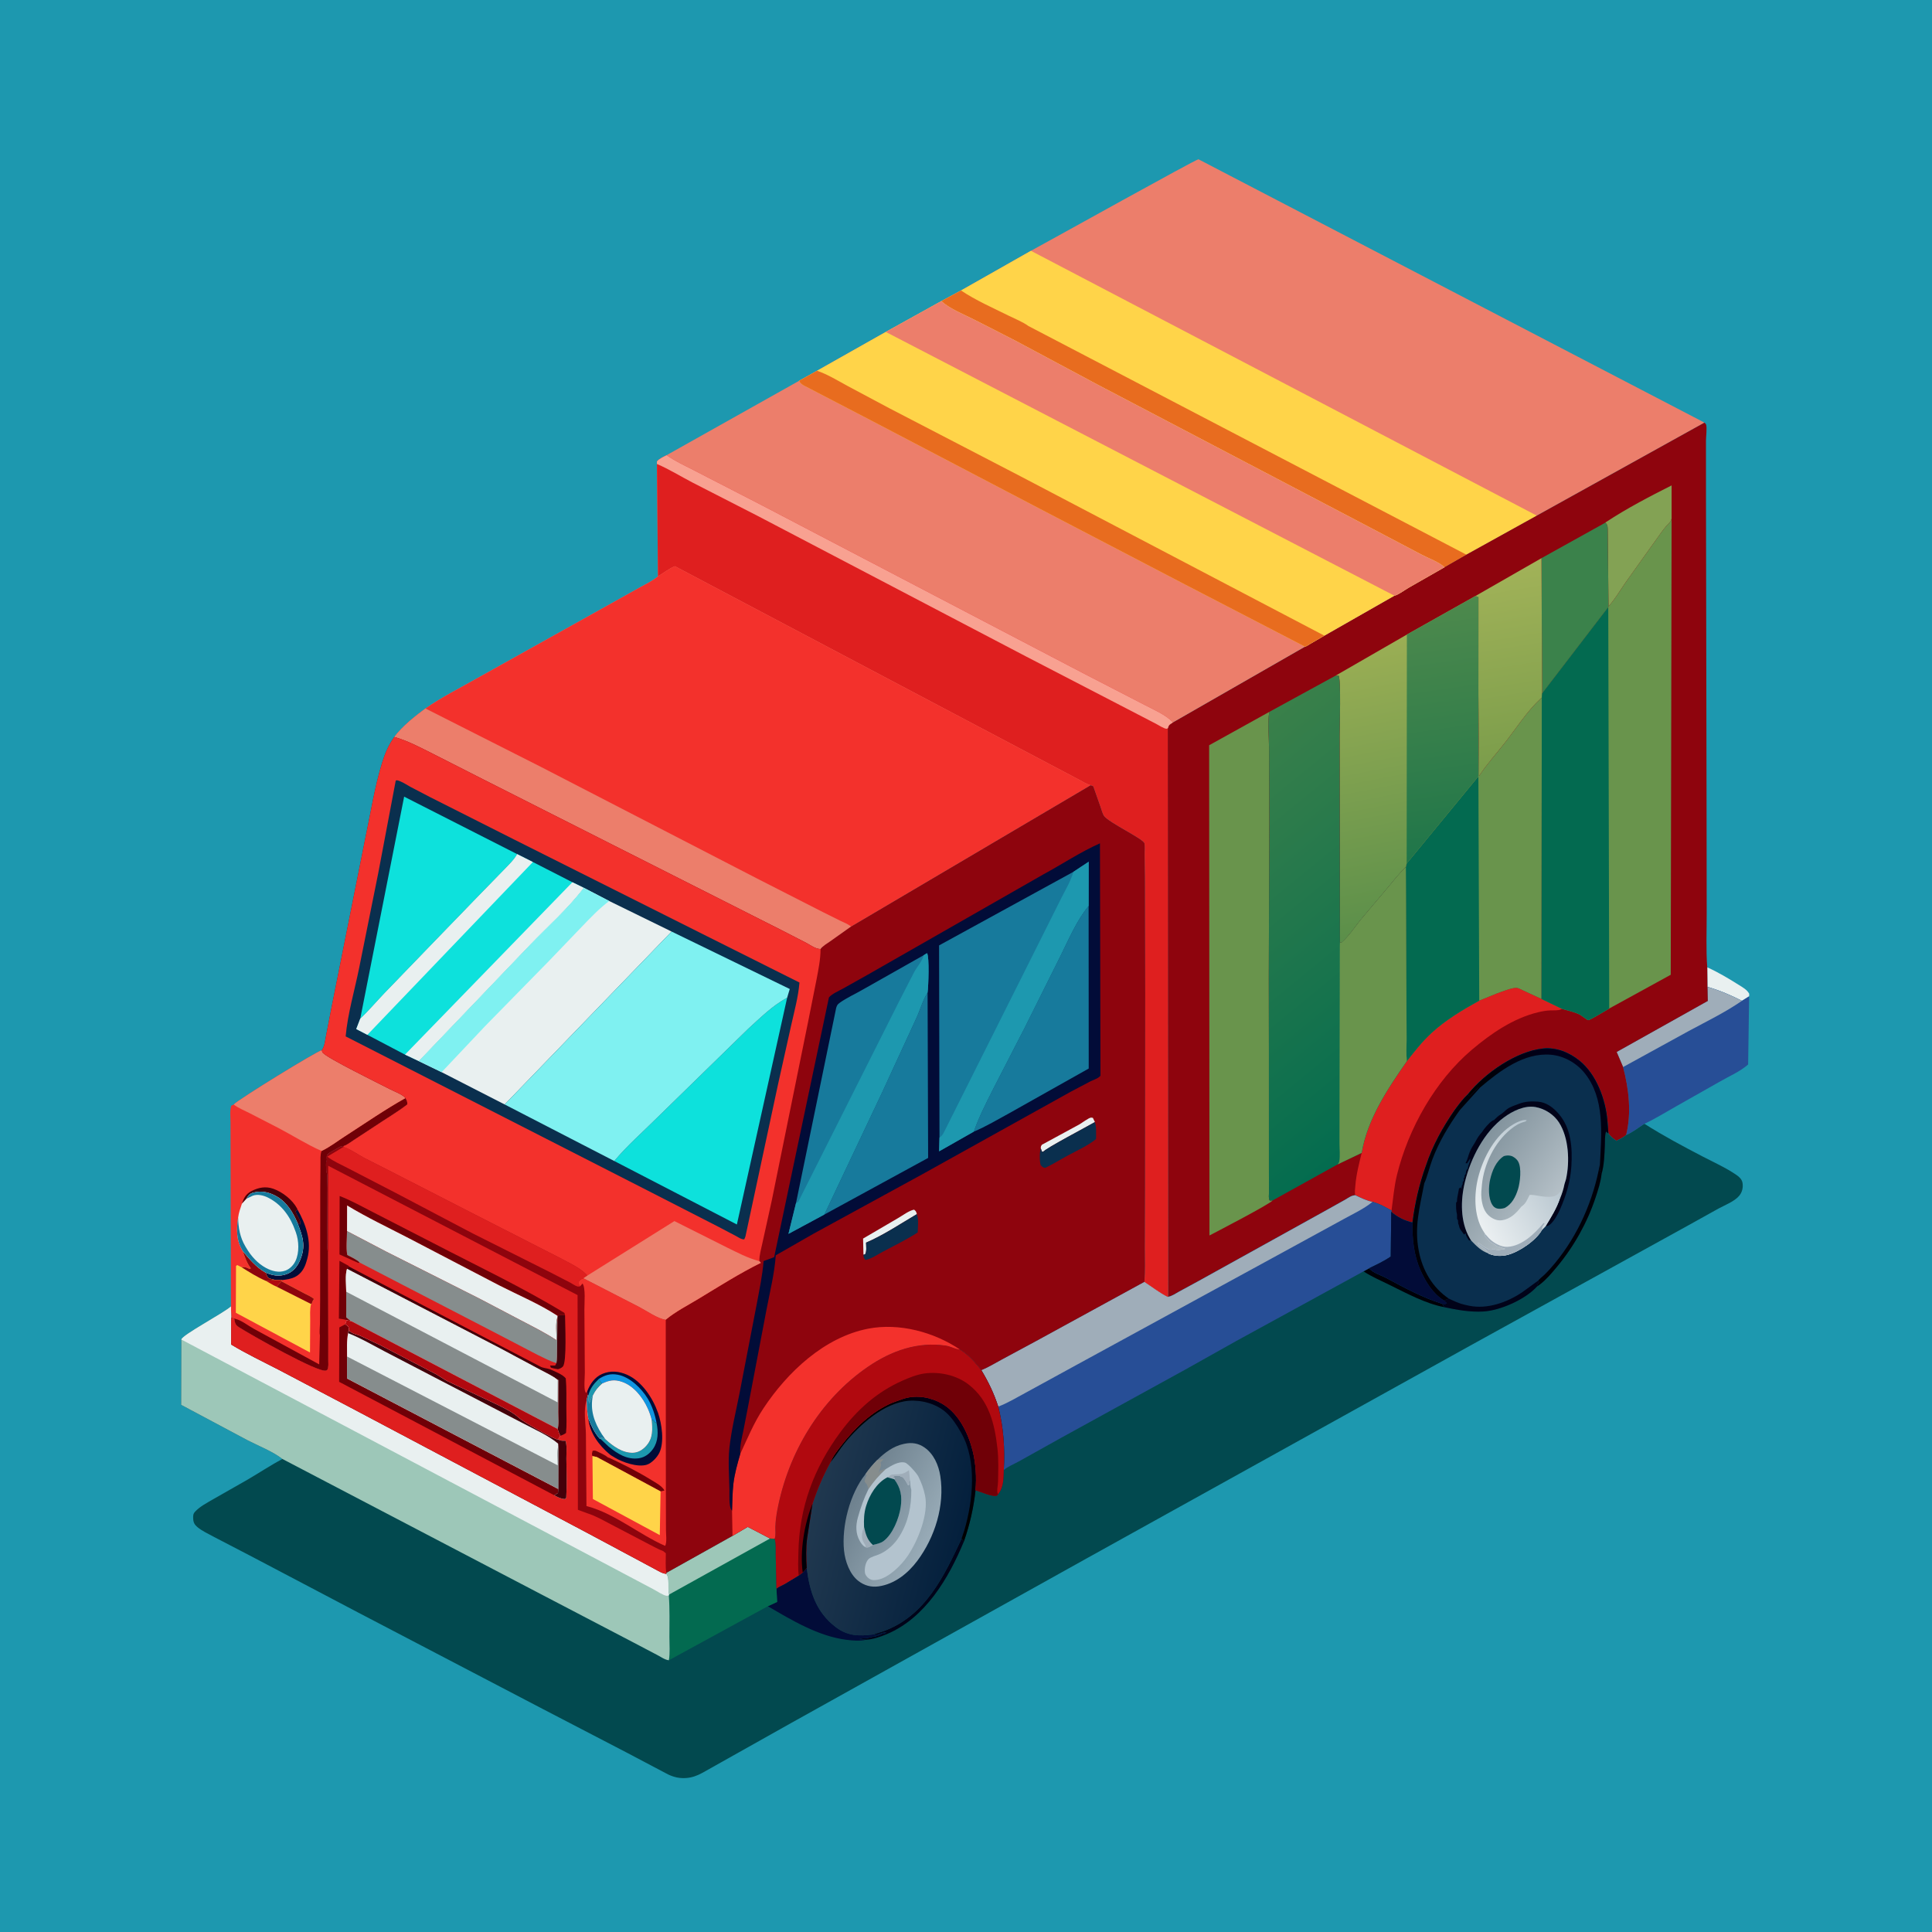 <svg version="1.1" xmlns="http://www.w3.org/2000/svg" style="display: block;" viewBox="0 0 2048 2048" width="1024" height="1024">
<defs>
	<linearGradient id="Gradient1" gradientUnits="userSpaceOnUse" x1="1617.02" y1="808.119" x2="1583.53" y2="604.134">
		<stop class="stop0" offset="0" stop-opacity="1" stop-color="rgb(123,157,75)"/>
		<stop class="stop1" offset="1" stop-opacity="1" stop-color="rgb(161,178,88)"/>
	</linearGradient>
	<linearGradient id="Gradient2" gradientUnits="userSpaceOnUse" x1="1483.79" y1="984.162" x2="1427.17" y2="688.653">
		<stop class="stop0" offset="0" stop-opacity="1" stop-color="rgb(91,143,74)"/>
		<stop class="stop1" offset="1" stop-opacity="1" stop-color="rgb(154,174,84)"/>
	</linearGradient>
	<linearGradient id="Gradient3" gradientUnits="userSpaceOnUse" x1="1547.11" y1="903.148" x2="1509.89" y2="641.852">
		<stop class="stop0" offset="0" stop-opacity="1" stop-color="rgb(32,118,74)"/>
		<stop class="stop1" offset="1" stop-opacity="1" stop-color="rgb(77,137,76)"/>
	</linearGradient>
	<linearGradient id="Gradient4" gradientUnits="userSpaceOnUse" x1="1249.83" y1="832.537" x2="1513.68" y2="1154.86">
		<stop class="stop0" offset="0" stop-opacity="1" stop-color="rgb(58,128,74)"/>
		<stop class="stop1" offset="1" stop-opacity="1" stop-color="rgb(3,108,79)"/>
	</linearGradient>
	<linearGradient id="Gradient5" gradientUnits="userSpaceOnUse" x1="1619.22" y1="1209.07" x2="1679.73" y2="1130.75">
		<stop class="stop0" offset="0" stop-opacity="1" stop-color="rgb(0,0,0)"/>
		<stop class="stop1" offset="1" stop-opacity="1" stop-color="rgb(1,0,28)"/>
	</linearGradient>
	<linearGradient id="Gradient6" gradientUnits="userSpaceOnUse" x1="1562.82" y1="1220.55" x2="1645.42" y2="1280.45">
		<stop class="stop0" offset="0" stop-opacity="1" stop-color="rgb(130,147,157)"/>
		<stop class="stop1" offset="1" stop-opacity="1" stop-color="rgb(182,193,200)"/>
	</linearGradient>
	<linearGradient id="Gradient7" gradientUnits="userSpaceOnUse" x1="1644.6" y1="1246.51" x2="1566.26" y2="1291.18">
		<stop class="stop0" offset="0" stop-opacity="1" stop-color="rgb(185,199,208)"/>
		<stop class="stop1" offset="1" stop-opacity="1" stop-color="rgb(234,239,241)"/>
	</linearGradient>
	<linearGradient id="Gradient8" gradientUnits="userSpaceOnUse" x1="1018.31" y1="1628.57" x2="864.116" y2="1589.54">
		<stop class="stop0" offset="0" stop-opacity="1" stop-color="rgb(4,32,61)"/>
		<stop class="stop1" offset="1" stop-opacity="1" stop-color="rgb(32,56,79)"/>
	</linearGradient>
	<linearGradient id="Gradient9" gradientUnits="userSpaceOnUse" x1="983.987" y1="1555.96" x2="1027.3" y2="1521.48">
		<stop class="stop0" offset="0" stop-opacity="1" stop-color="rgb(0,0,0)"/>
		<stop class="stop1" offset="1" stop-opacity="1" stop-color="rgb(1,0,23)"/>
	</linearGradient>
	<linearGradient id="Gradient10" gradientUnits="userSpaceOnUse" x1="907.393" y1="1586.65" x2="985.453" y2="1627.74">
		<stop class="stop0" offset="0" stop-opacity="1" stop-color="rgb(111,130,143)"/>
		<stop class="stop1" offset="1" stop-opacity="1" stop-color="rgb(151,170,182)"/>
	</linearGradient>
</defs>
<path transform="translate(0,0)" fill="rgb(29,152,175)" d="M -0 -0 L 2048 0 L 2048 2048 L -0 2048 L -0 -0 z"/>
<path transform="translate(0,0)" fill="rgb(233,240,240)" d="M 1809.76 1025.41 C 1821.25 1030.57 1832.37 1037.22 1843.02 1043.93 C 1847.05 1046.48 1852.04 1049.13 1854.27 1053.5 L 1854.16 1056.16 L 1846.5 1060.91 C 1834.99 1055.06 1822.38 1049.66 1809.97 1046.14 L 1809.76 1025.41 z"/>
<path transform="translate(0,0)" fill="rgb(39,78,150)" d="M 1809.97 1046.14 C 1822.38 1049.66 1834.99 1055.06 1846.5 1060.91 L 1854.16 1056.16 L 1853.1 1128.39 C 1844.58 1135.96 1832.93 1140.83 1823.08 1146.56 L 1776.5 1172.92 C 1765.54 1179.12 1754.56 1185.92 1743.18 1191.28 C 1737.07 1195.09 1730.42 1200.53 1723.79 1203.14 C 1729.65 1179.66 1726.62 1154.14 1720.54 1131.11 L 1713.72 1115.12 L 1810.32 1061.01 L 1809.97 1046.14 z"/>
<path transform="translate(0,0)" fill="rgb(159,173,185)" d="M 1809.97 1046.14 C 1822.38 1049.66 1834.99 1055.06 1846.5 1060.91 C 1828.91 1073.15 1809.03 1082.68 1790.2 1092.89 L 1720.54 1131.11 L 1713.72 1115.12 L 1810.32 1061.01 L 1809.97 1046.14 z"/>
<path transform="translate(0,0)" fill="rgb(243,49,44)" d="M 341.138 1113.3 C 341.456 1114.14 341.559 1115.1 342.091 1115.82 C 346.207 1121.42 402.607 1148.98 412.838 1154.31 C 417.426 1156.7 426.821 1160.14 429.821 1163.99 C 431.475 1166.91 431.811 1167.46 431.764 1170.77 C 421.149 1178.99 408.859 1186.12 397.706 1193.68 L 374.497 1208.9 C 371.372 1210.88 367.76 1213.85 364.216 1214.87 C 360.038 1215.02 359.609 1216.33 356.25 1218.01 L 355 1218.76 L 353.5 1219.51 C 352.178 1220.29 350.494 1221.19 349.25 1222.01 C 347.211 1223.34 346.311 1224.3 346.307 1226.68 L 346.5 1230 L 345.755 1231 C 345.601 1233.75 345.583 1236.26 345.755 1239 L 345.763 1240.28 C 345.81 1241.94 345.705 1241.02 346.172 1242.39 C 347.533 1246.38 346.564 1254.2 346.567 1258.61 L 346.796 1306.02 C 346.89 1313.08 346.078 1321.77 347.807 1328.54 L 348.023 1419.07 L 348.009 1441.58 C 348.009 1444.96 348.553 1448.87 347.082 1451.96 L 345.771 1452.83 C 338.169 1456.11 264.819 1414.34 253.579 1407.12 C 249.121 1404.25 249.294 1402.79 248.237 1397.73 L 245.062 1396.63 L 244.871 1384.87 L 244.419 1223.75 L 244.356 1189.67 C 244.327 1184.09 243.466 1177.37 245.155 1172.09 L 247.696 1170.88 C 252.55 1165.55 334.763 1114.92 341.138 1113.3 z"/>
<path transform="translate(0,0)" fill="rgb(68,0,10)" d="M 256.43 1276.01 C 258.508 1269.85 260.666 1265.64 266.629 1262.57 C 274.087 1258.74 281.559 1257.31 289.653 1260.12 C 299.379 1263.5 309.934 1271.78 314.895 1280.95 L 315.271 1281.99 L 313.339 1284 C 314.151 1288.38 319.831 1293.78 318 1298.07 L 314.973 1295.47 C 310.423 1285.06 304.091 1274.76 294.107 1268.74 C 286.419 1264.11 277.821 1261.83 269 1264.1 C 264.578 1265.24 263.421 1266.99 261.221 1270.74 L 256.43 1276.01 z"/>
<path transform="translate(0,0)" fill="rgb(2,12,56)" d="M 314.973 1295.47 L 318 1298.07 C 319.831 1293.78 314.151 1288.38 313.339 1284 L 315.271 1281.99 C 324.19 1297.55 330.766 1316.3 325.706 1334.38 L 325.219 1336 L 324.735 1337.71 C 322.755 1344.4 319.265 1350.32 312.857 1353.56 C 308.514 1355.76 303.571 1356.41 298.789 1356.95 L 292.415 1356.9 C 290.072 1356.41 287.684 1355.98 285.426 1355.17 C 283.327 1354.42 282.374 1350.92 281.556 1349.02 C 289.175 1352.11 295.357 1353.47 303.438 1350.75 C 310.282 1348.44 315.005 1342.86 317.811 1336.46 C 324.747 1320.62 320.77 1310.53 314.973 1295.47 z"/>
<path transform="translate(0,0)" fill="rgb(112,0,7)" d="M 340.879 1220.08 C 349.365 1216.09 357.811 1209.56 365.738 1204.46 C 386.907 1190.83 407.851 1176.29 429.821 1163.99 C 431.475 1166.91 431.811 1167.46 431.764 1170.77 C 421.149 1178.99 408.859 1186.12 397.706 1193.68 L 374.497 1208.9 C 371.372 1210.88 367.76 1213.85 364.216 1214.87 C 360.038 1215.02 359.609 1216.33 356.25 1218.01 L 355 1218.76 L 353.5 1219.51 C 352.178 1220.29 350.494 1221.19 349.25 1222.01 C 347.211 1223.34 346.311 1224.3 346.307 1226.68 L 346.5 1230 L 345.755 1231 C 345.601 1233.75 345.583 1236.26 345.755 1239 L 345.763 1240.28 C 345.81 1241.94 345.705 1241.02 346.172 1242.39 C 347.533 1246.38 346.564 1254.2 346.567 1258.61 L 346.796 1306.02 C 346.89 1313.08 346.078 1321.77 347.807 1328.54 L 348.023 1419.07 L 348.009 1441.58 C 348.009 1444.96 348.553 1448.87 347.082 1451.96 L 345.771 1452.83 C 338.169 1456.11 264.819 1414.34 253.579 1407.12 C 249.121 1404.25 249.294 1402.79 248.237 1397.73 L 249.183 1397.93 C 256.4 1399.69 262.767 1405.18 269.266 1408.69 L 338.345 1446.29 L 339.115 1415.43 C 338.411 1411.98 339.108 1407.26 339.156 1403.67 L 339.37 1377.68 L 339.482 1261.5 L 339.731 1233.62 C 339.79 1229.14 339.317 1224.31 340.879 1220.08 z"/>
<path transform="translate(0,0)" fill="rgb(255,212,73)" d="M 257.361 1326.18 C 264.624 1335.08 271.467 1343.2 281.556 1349.02 C 282.374 1350.92 283.327 1354.42 285.426 1355.17 C 287.684 1355.98 290.072 1356.41 292.415 1356.9 L 298.789 1356.95 L 298.382 1358.21 L 323.043 1371.27 C 326.212 1372.99 330.297 1374.51 332.873 1377 L 332.26 1377.84 C 331.329 1379.23 330.869 1380.64 330.321 1382.21 L 329.781 1382.32 C 328.221 1387.7 328.874 1394.28 328.829 1399.89 L 328.621 1433.69 L 250.004 1391.58 L 250.201 1342 L 251.5 1341 L 256 1343.27 C 259.986 1342.8 260.925 1343.49 264.5 1345.09 L 265.948 1344.5 C 261.604 1338.92 259.707 1332.78 257.361 1326.18 z"/>
<path transform="translate(0,0)" fill="rgb(177,9,15)" d="M 292.415 1356.9 L 298.789 1356.95 L 298.382 1358.21 L 293.179 1363.89 C 289.323 1362.33 285.528 1359.8 281.866 1357.78 L 292.415 1356.9 z"/>
<path transform="translate(0,0)" fill="rgb(142,4,13)" d="M 257.361 1326.18 C 264.624 1335.08 271.467 1343.2 281.556 1349.02 C 282.374 1350.92 283.327 1354.42 285.426 1355.17 C 287.684 1355.98 290.072 1356.41 292.415 1356.9 L 281.866 1357.78 C 272.812 1353.93 264.295 1348.53 256 1343.27 C 259.986 1342.8 260.925 1343.49 264.5 1345.09 L 265.948 1344.5 C 261.604 1338.92 259.707 1332.78 257.361 1326.18 z"/>
<path transform="translate(0,0)" fill="rgb(142,4,13)" d="M 298.382 1358.21 L 323.043 1371.27 C 326.212 1372.99 330.297 1374.51 332.873 1377 L 332.26 1377.84 C 331.329 1379.23 330.869 1380.64 330.321 1382.21 L 329.781 1382.32 L 293.179 1363.89 L 298.382 1358.21 z"/>
<path transform="translate(0,0)" fill="rgb(233,240,240)" d="M 261.221 1270.74 C 263.421 1266.99 264.578 1265.24 269 1264.1 C 277.821 1261.83 286.419 1264.11 294.107 1268.74 C 304.091 1274.76 310.423 1285.06 314.973 1295.47 C 320.77 1310.53 324.747 1320.62 317.811 1336.46 C 315.005 1342.86 310.282 1348.44 303.438 1350.75 C 295.357 1353.47 289.175 1352.11 281.556 1349.02 C 271.467 1343.2 264.624 1335.08 257.361 1326.18 C 250.294 1314.98 250.623 1303.18 252.458 1290.66 C 253.041 1285.59 254.803 1280.82 256.43 1276.01 L 261.221 1270.74 z"/>
<path transform="translate(0,0)" fill="rgb(23,122,156)" d="M 261.221 1270.74 C 263.421 1266.99 264.578 1265.24 269 1264.1 C 277.821 1261.83 286.419 1264.11 294.107 1268.74 C 304.091 1274.76 310.423 1285.06 314.973 1295.47 C 320.77 1310.53 324.747 1320.62 317.811 1336.46 C 315.005 1342.86 310.282 1348.44 303.438 1350.75 C 295.357 1353.47 289.175 1352.11 281.556 1349.02 C 271.467 1343.2 264.624 1335.08 257.361 1326.18 C 250.294 1314.98 250.623 1303.18 252.458 1290.66 C 252.64 1301.61 254.47 1311.74 260.107 1321.25 L 261.156 1323 C 266.147 1331.5 273.216 1339.39 281.985 1344.09 C 288.192 1347.41 295.611 1349.44 302.5 1346.91 C 307.271 1345.16 311.123 1341.13 313.266 1336.59 C 317.408 1327.8 316.893 1315.35 313.622 1306.34 L 313.126 1305 C 307.888 1289.93 298.706 1276.89 284.226 1269.58 C 279.466 1267.17 273.125 1265.56 267.927 1267.51 L 261.221 1270.74 z"/>
<path transform="translate(0,0)" fill="rgb(236,126,107)" d="M 341.138 1113.3 C 341.456 1114.14 341.559 1115.1 342.091 1115.82 C 346.207 1121.42 402.607 1148.98 412.838 1154.31 C 417.426 1156.7 426.821 1160.14 429.821 1163.99 C 407.851 1176.29 386.907 1190.83 365.738 1204.46 C 357.811 1209.56 349.365 1216.09 340.879 1220.08 C 325.434 1213.31 310.198 1203.6 295.175 1195.74 L 264.12 1179.76 C 258.54 1176.92 252.752 1174.64 247.696 1170.88 C 252.55 1165.55 334.763 1114.92 341.138 1113.3 z"/>
<path transform="translate(0,0)" fill="rgb(236,126,107)" d="M 1092.83 265.862 C 1115.35 253.688 1268.56 168.305 1270.44 168.842 L 1806.84 448.016 L 1629.1 546.602 L 1554.44 587.964 L 1531.17 601.308 C 1525.34 595.768 1514.51 591.975 1507.21 588.127 L 1446.9 556.393 L 1163.01 407.521 L 1075.46 360.701 L 1033 339.028 C 1021.82 333.345 1006.96 327.663 997.843 319.203 L 1018.7 307.908 L 1092.83 265.862 z"/>
<path transform="translate(0,0)" fill="rgb(255,212,73)" d="M 1018.7 307.908 L 1092.83 265.862 L 1629.1 546.602 L 1554.44 587.964 L 1531.17 601.308 C 1525.34 595.768 1514.51 591.975 1507.21 588.127 L 1446.9 556.393 L 1163.01 407.521 L 1075.46 360.701 L 1033 339.028 C 1021.82 333.345 1006.96 327.663 997.843 319.203 L 1018.7 307.908 z"/>
<path transform="translate(0,0)" fill="rgb(232,108,31)" d="M 997.843 319.203 L 1018.7 307.908 C 1034.06 318.269 1052.67 326.444 1069.32 334.69 C 1076.15 338.076 1084.02 341.112 1090.15 345.58 L 1554.44 587.964 L 1531.17 601.308 C 1525.34 595.768 1514.51 591.975 1507.21 588.127 L 1446.9 556.393 L 1163.01 407.521 L 1075.46 360.701 L 1033 339.028 C 1021.82 333.345 1006.96 327.663 997.843 319.203 z"/>
<path transform="translate(0,0)" fill="rgb(142,4,13)" d="M 1806.84 448.016 C 1807.4 448.677 1808.22 449.188 1808.51 450 C 1809.67 453.193 1808.43 463.067 1808.41 466.834 L 1808.42 526.566 L 1809.03 859.98 L 1809.17 968.152 C 1809.22 987.087 1808.32 1006.57 1809.76 1025.41 L 1809.97 1046.14 L 1810.32 1061.01 L 1713.72 1115.12 L 1720.54 1131.11 C 1726.62 1154.14 1729.65 1179.66 1723.79 1203.14 C 1720.88 1205.79 1717 1207.46 1713.53 1209.3 C 1710.07 1206.91 1707.45 1204.97 1704.99 1201.55 L 1703.89 1187.55 C 1701.86 1165.2 1692.29 1138.93 1674.44 1124.44 C 1663.68 1115.69 1649.9 1110 1635.84 1111.44 C 1607.01 1114.4 1573.86 1137.79 1556.1 1159.84 C 1550.96 1164.63 1546.41 1170.71 1542.24 1176.37 C 1529.25 1194.99 1518.66 1214.27 1511.45 1235.89 C 1504.39 1255.48 1499.95 1275.31 1497.24 1295.93 C 1488.74 1293.94 1481.39 1290.29 1474.77 1284.61 L 1475.05 1283.21 C 1468.48 1279.63 1462.18 1275.84 1454.85 1274.04 C 1448.76 1272.93 1442.31 1269.65 1436.71 1267.05 C 1432.73 1267.12 1429.49 1269.7 1426.15 1271.65 L 1406.39 1282.69 L 1269.73 1358.42 L 1249.89 1369.19 C 1246.18 1371.25 1242.22 1374.08 1238 1374.76 L 1237.84 772.069 C 1239.01 768.038 1239.97 768.019 1243.35 765.745 L 1383.35 685.482 C 1384.72 685.309 1387.47 683.315 1388.75 682.61 L 1403.86 673.817 L 1478.11 631.449 C 1482.32 630.528 1489.16 625.318 1493.08 623.059 L 1531.17 601.308 L 1554.44 587.964 L 1629.1 546.602 L 1806.84 448.016 z"/>
<path transform="translate(0,0)" fill="rgb(131,162,84)" d="M 1701.74 554.042 C 1701.9 553.577 1701.75 553.902 1702.6 553.338 C 1724.11 539.081 1748.87 526.201 1771.97 514.551 L 1771.97 549.824 C 1770.68 554.145 1768.97 554.506 1766.26 557.725 C 1763.08 561.491 1760.21 565.574 1757.34 569.576 L 1723.44 617.1 C 1717.56 625.498 1711.96 635.279 1705.07 642.81 L 1704.28 563.078 C 1704.13 559.196 1704.69 556.814 1701.74 554.042 z"/>
<path transform="translate(0,0)" fill="rgb(59,130,75)" d="M 1634.02 591.676 L 1701.74 554.042 C 1704.69 556.814 1704.13 559.196 1704.28 563.078 L 1705.07 642.81 L 1704.83 643.565 L 1634.73 734.99 L 1634.02 591.676 z"/>
<path transform="translate(0,0)" fill="url(#Gradient1)" d="M 1634.02 591.676 L 1634.73 734.99 L 1634.37 739.425 L 1632.93 740.775 C 1619.02 753.647 1607.36 771.844 1595.68 786.843 C 1586.73 798.344 1576.63 809.5 1568.55 821.593 L 1567.9 822.591 L 1567.15 735.499 L 1567.21 633 C 1565.87 632.27 1565.16 632.174 1563.68 631.978 L 1634.02 591.676 z"/>
<path transform="translate(0,0)" fill="rgb(223,31,31)" d="M 1568.05 1060.74 L 1586.14 1053.36 C 1590.74 1051.72 1603.51 1046.53 1608.12 1047.24 C 1609.91 1047.51 1612.82 1049.16 1614.55 1049.91 L 1634.04 1058.97 L 1655.85 1069.48 L 1654.62 1070.05 C 1651.42 1071.41 1646.6 1070.93 1643.13 1071.09 C 1638.84 1071.28 1634.91 1071.98 1630.72 1072.98 C 1604.29 1079.26 1580.56 1095.56 1560.15 1112.85 C 1521.25 1145.8 1492.87 1196.37 1480.8 1245.65 C 1477.76 1258.06 1476.83 1270.61 1475.05 1283.21 C 1468.48 1279.63 1462.18 1275.84 1454.85 1274.04 C 1448.76 1272.93 1442.31 1269.65 1436.71 1267.05 C 1435.77 1263.85 1436.47 1260.23 1436.72 1256.93 C 1437.63 1245.11 1440.65 1233.57 1443.45 1222.09 C 1449.36 1186.31 1471.08 1153.98 1491.32 1124.89 C 1499.58 1114.37 1507.57 1104.09 1517.46 1095 C 1532.44 1081.22 1550.31 1070.53 1568.05 1060.74 z"/>
<path transform="translate(0,0)" fill="rgb(105,148,76)" d="M 1349.07 1272.5 C 1346.53 1276.18 1290.62 1305.2 1282.07 1309.66 L 1281.74 790.001 L 1345.55 754.608 C 1343.42 766.156 1345.15 780.331 1345.23 792.19 L 1345.51 871.065 L 1344.97 1035.84 L 1345.09 1113.57 L 1345.1 1237.43 L 1345.16 1264.23 C 1345.17 1266.82 1344.51 1270.54 1346 1272.68 L 1349.07 1272.5 z"/>
<path transform="translate(0,0)" fill="rgb(105,148,76)" d="M 1567.15 735.499 L 1567.9 822.591 L 1568.55 821.593 C 1576.63 809.5 1586.73 798.344 1595.68 786.843 C 1607.36 771.844 1619.02 753.647 1632.93 740.775 L 1634.37 739.425 L 1634.04 1058.97 L 1614.55 1049.91 C 1612.82 1049.16 1609.91 1047.51 1608.12 1047.24 C 1603.51 1046.53 1590.74 1051.72 1586.14 1053.36 L 1568.05 1060.74 C 1550.31 1070.53 1532.44 1081.22 1517.46 1095 C 1507.57 1104.09 1499.58 1114.37 1491.32 1124.89 C 1490.51 1117.33 1491.06 1109.34 1491.04 1101.74 L 1490.88 1058.41 L 1490.23 919.18 L 1491.12 915.353 L 1567.16 822.95 L 1567.15 735.499 z"/>
<path transform="translate(0,0)" fill="rgb(3,106,80)" d="M 1567.16 822.95 L 1568.05 1060.74 C 1550.31 1070.53 1532.44 1081.22 1517.46 1095 C 1507.57 1104.09 1499.58 1114.37 1491.32 1124.89 C 1490.51 1117.33 1491.06 1109.34 1491.04 1101.74 L 1490.88 1058.41 L 1490.23 919.18 L 1491.12 915.353 L 1567.16 822.95 z"/>
<path transform="translate(0,0)" fill="url(#Gradient2)" d="M 1563.68 631.978 C 1565.16 632.174 1565.87 632.27 1567.21 633 L 1567.15 735.499 L 1567.16 822.95 L 1491.12 915.353 L 1490.23 919.18 C 1483.07 925.9 1477.11 933.841 1470.76 941.314 L 1442.2 975.202 C 1436.07 982.893 1429.51 992.864 1422.04 999.204 L 1420.42 999.083 L 1420.07 779.362 C 1420.07 770.874 1421.66 720.754 1419 716.22 L 1415.41 716.424 L 1491.35 672.654 L 1563.68 631.978 z"/>
<path transform="translate(0,0)" fill="url(#Gradient3)" d="M 1563.68 631.978 C 1565.16 632.174 1565.87 632.27 1567.21 633 L 1567.15 735.499 L 1567.16 822.95 L 1491.12 915.353 L 1491.35 672.654 L 1563.68 631.978 z"/>
<path transform="translate(0,0)" fill="url(#Gradient4)" d="M 1415.41 716.424 L 1419 716.22 C 1421.66 720.754 1420.07 770.874 1420.07 779.362 L 1420.42 999.083 L 1422.04 999.204 C 1429.51 992.864 1436.07 982.893 1442.2 975.202 L 1470.76 941.314 C 1477.11 933.841 1483.07 925.9 1490.23 919.18 L 1490.88 1058.41 L 1491.04 1101.74 C 1491.06 1109.34 1490.51 1117.33 1491.32 1124.89 C 1471.08 1153.98 1449.36 1186.31 1443.45 1222.09 L 1418 1234.28 L 1349.07 1272.5 L 1346 1272.68 C 1344.51 1270.54 1345.17 1266.82 1345.16 1264.23 L 1345.1 1237.43 L 1345.09 1113.57 L 1344.97 1035.84 L 1345.51 871.065 L 1345.23 792.19 C 1345.15 780.331 1343.42 766.156 1345.55 754.608 L 1415.41 716.424 z"/>
<path transform="translate(0,0)" fill="rgb(105,148,76)" d="M 1490.23 919.18 L 1490.88 1058.41 L 1491.04 1101.74 C 1491.06 1109.34 1490.51 1117.33 1491.32 1124.89 C 1471.08 1153.98 1449.36 1186.31 1443.45 1222.09 L 1418 1234.28 C 1418.8 1233.17 1419.46 1232.38 1419.7 1231 C 1420.71 1225.26 1419.87 1217.61 1419.88 1211.7 L 1419.93 1169.34 L 1420.26 1002.65 L 1420.42 999.083 L 1422.04 999.204 C 1429.51 992.864 1436.07 982.893 1442.2 975.202 L 1470.76 941.314 C 1477.11 933.841 1483.07 925.9 1490.23 919.18 z"/>
<path transform="translate(0,0)" fill="rgb(105,148,76)" d="M 1705.07 642.81 C 1711.96 635.279 1717.56 625.498 1723.44 617.1 L 1757.34 569.576 C 1760.21 565.574 1763.08 561.491 1766.26 557.725 C 1768.97 554.506 1770.68 554.145 1771.97 549.824 L 1771.05 1033.29 L 1705.85 1069.07 L 1700.19 1072.49 C 1698.04 1073.69 1685.16 1081.55 1683.57 1081.39 C 1682.28 1081.26 1676.58 1076.58 1674.89 1075.69 C 1669.21 1072.69 1662.04 1071.25 1655.85 1069.48 L 1634.04 1058.97 L 1634.37 739.425 L 1634.73 734.99 L 1704.83 643.565 L 1705.07 642.81 z"/>
<path transform="translate(0,0)" fill="rgb(3,106,80)" d="M 1704.83 643.565 L 1705.85 1069.07 L 1700.19 1072.49 C 1698.04 1073.69 1685.16 1081.55 1683.57 1081.39 C 1682.28 1081.26 1676.58 1076.58 1674.89 1075.69 C 1669.21 1072.69 1662.04 1071.25 1655.85 1069.48 L 1634.04 1058.97 L 1634.37 739.425 L 1634.73 734.99 L 1704.83 643.565 z"/>
<path transform="translate(0,0)" fill="rgb(2,73,79)" d="M 1556.1 1159.84 C 1573.86 1137.79 1607.01 1114.4 1635.84 1111.44 C 1649.9 1110 1663.68 1115.69 1674.44 1124.44 C 1692.29 1138.93 1701.86 1165.2 1703.89 1187.55 L 1704.99 1201.55 C 1707.45 1204.97 1710.07 1206.91 1713.53 1209.3 C 1717 1207.46 1720.88 1205.79 1723.79 1203.14 C 1730.42 1200.53 1737.07 1195.09 1743.18 1191.28 C 1762.96 1203.86 1783.58 1214.84 1804.35 1225.67 C 1816.37 1231.94 1829.67 1237.88 1840.79 1245.56 C 1843.66 1247.55 1846.44 1250.1 1847.1 1253.68 C 1848.01 1258.61 1846.86 1263.65 1843.69 1267.51 C 1838.73 1273.53 1828.73 1277.32 1822 1280.96 L 1790.38 1298.53 L 1561.68 1424.66 L 1151.38 1652.26 L 838.291 1826.66 L 744.526 1879.31 C 738.994 1882.3 733.735 1884.31 727.406 1884.78 C 720.512 1885.29 714.576 1883.96 708.37 1881.06 L 663.575 1857.43 L 575.582 1811.71 L 379.668 1709.36 L 268.283 1650.75 L 226.985 1629.27 C 221.275 1626.15 214.186 1622.93 209.208 1618.75 C 206.348 1616.35 204.984 1613.94 204.805 1610.15 C 204.66 1607.08 204.556 1604.9 206.711 1602.53 C 211.945 1596.78 220.1 1592.7 226.772 1588.79 L 262.393 1568.5 C 274.693 1561.35 286.829 1553.18 299.391 1546.59 C 289.202 1538.57 273.701 1532.6 262.06 1526.55 L 192.028 1489.21 L 192.216 1419.95 C 193.332 1414.99 236.266 1392.41 244.871 1384.87 L 245.062 1396.63 L 245.058 1425.24 C 261.245 1435.11 278.534 1443.23 295.354 1451.96 L 376.01 1494.41 L 625.345 1626.43 L 694.125 1663.25 C 697.865 1665.2 702.06 1668.03 706.279 1668.32 L 706.256 1667.34 L 776.482 1628.08 L 792.676 1618.54 L 816.306 1630.86 L 821.137 1631.15 C 822.519 1627.83 821.772 1622.35 821.883 1618.7 C 822.063 1612.8 822.823 1606.95 823.903 1601.16 C 835.178 1540.68 868.959 1483.74 920.086 1448.77 C 944.699 1431.94 972.561 1421.96 1002.62 1426.42 C 1007.47 1427.14 1011.57 1429.66 1016.25 1430.41 L 1017.63 1430.6 C 1026.37 1435.8 1033.93 1444.52 1040.24 1452.39 C 1047.56 1449.46 1054.88 1444.92 1061.84 1441.19 L 1098.34 1421.52 L 1213.1 1358.77 C 1220.97 1363.88 1229.64 1370.68 1238 1374.76 C 1242.22 1374.08 1246.18 1371.25 1249.89 1369.19 L 1269.73 1358.42 L 1406.39 1282.69 L 1426.15 1271.65 C 1429.49 1269.7 1432.73 1267.12 1436.71 1267.05 C 1442.31 1269.65 1448.76 1272.93 1454.85 1274.04 C 1462.18 1275.84 1468.48 1279.63 1475.05 1283.21 L 1474.77 1284.61 C 1481.39 1290.29 1488.74 1293.94 1497.24 1295.93 C 1499.95 1275.31 1504.39 1255.48 1511.45 1235.89 C 1518.66 1214.27 1529.25 1194.99 1542.24 1176.37 C 1546.41 1170.71 1550.96 1164.63 1556.1 1159.84 z"/>
<path transform="translate(0,0)" fill="rgb(0,0,8)" d="M 1451.28 1344.45 C 1456.08 1349.69 1463.38 1351.43 1469.54 1354.72 C 1488.89 1365.02 1507.76 1375.44 1528.84 1382.04 L 1530.79 1385.61 C 1511.07 1381.85 1491.03 1370.93 1473.12 1362.13 C 1463.91 1357.6 1453.95 1353.35 1445.41 1347.69 L 1451.28 1344.45 z"/>
<path transform="translate(0,0)" fill="rgb(1,3,25)" d="M 925.811 1732.55 L 936.5 1729.11 C 980.845 1713.06 1000.76 1670.69 1019.3 1631.03 L 1021.82 1633.94 C 1005.6 1673.11 980.731 1715.29 939.842 1732.34 C 933.244 1735.09 925.402 1737.85 918.222 1738.17 L 911.005 1737.59 C 913.369 1736.66 915.965 1736.59 918.5 1736.51 L 920 1736.5 C 921.443 1735.43 922.247 1735.65 924 1735.51 C 926.109 1734.1 926.128 1734.61 928.5 1735 L 929.5 1733.51 L 931 1734 L 932.25 1733.01 C 934.006 1733 934.139 1732.52 935.5 1731.51 L 937 1732 L 939.5 1730.51 C 937.327 1729.46 930.95 1733.26 927.533 1732.84 L 925.811 1732.55 z"/>
<path transform="translate(0,0)" fill="rgb(2,12,56)" d="M 855.169 1662.14 C 858.192 1686.89 865.05 1708.87 885.747 1724.65 C 898.569 1734.43 910.757 1734.51 925.811 1732.55 L 927.533 1732.84 C 930.95 1733.26 937.327 1729.46 939.5 1730.51 L 937 1732 L 935.5 1731.51 C 934.139 1732.52 934.006 1733 932.25 1733.01 L 931 1734 L 929.5 1733.51 L 928.5 1735 C 926.128 1734.61 926.109 1734.1 924 1735.51 C 922.247 1735.65 921.443 1735.43 920 1736.5 L 918.5 1736.51 C 915.965 1736.59 913.369 1736.66 911.005 1737.59 L 918.222 1738.17 C 911.744 1739.83 903.563 1739.06 897 1738.22 C 867.548 1734.45 839.252 1717.5 813.964 1702.67 L 823.809 1698.1 L 823.071 1684.06 C 825.029 1682.11 829.208 1680.53 831.686 1679.14 L 846.628 1670.1 L 850.913 1666.89 L 855.169 1662.14 z"/>
<path transform="translate(0,0)" fill="rgb(3,106,80)" d="M 776.482 1628.08 L 792.676 1618.54 L 816.306 1630.86 L 821.137 1631.15 C 822.831 1636.49 822.237 1643.01 822.321 1648.6 L 823.071 1684.06 L 823.809 1698.1 L 813.964 1702.67 L 709.032 1759.95 C 710.439 1752.37 709.613 1743.32 709.625 1735.53 C 709.647 1720.81 710.078 1705.93 708.985 1691.25 L 709.173 1690.32 C 707.578 1684.02 710.039 1673.02 706.279 1668.32 L 706.256 1667.34 L 776.482 1628.08 z"/>
<path transform="translate(0,0)" fill="rgb(157,199,184)" d="M 776.482 1628.08 L 792.676 1618.54 L 816.306 1630.86 L 709.173 1690.32 C 707.578 1684.02 710.039 1673.02 706.279 1668.32 L 706.256 1667.34 L 776.482 1628.08 z"/>
<path transform="translate(0,0)" fill="rgb(39,78,150)" d="M 1238 1374.76 C 1242.22 1374.08 1246.18 1371.25 1249.89 1369.19 L 1269.73 1358.42 L 1406.39 1282.69 L 1426.15 1271.65 C 1429.49 1269.7 1432.73 1267.12 1436.71 1267.05 C 1442.31 1269.65 1448.76 1272.93 1454.85 1274.04 C 1462.18 1275.84 1468.48 1279.63 1475.05 1283.21 L 1474.77 1284.61 L 1474.26 1331.97 C 1467.11 1336.95 1459.09 1340.61 1451.28 1344.45 L 1445.41 1347.69 L 1403.75 1370.5 L 1310.78 1421.35 L 1256.7 1451.68 L 1125.7 1523.68 L 1079.73 1549.31 C 1075.19 1551.86 1067.69 1554.89 1064.07 1558.38 C 1065.27 1535.24 1063.87 1513.57 1058.17 1491.05 C 1053.54 1476.91 1047.93 1465.16 1040.24 1452.39 C 1047.56 1449.46 1054.88 1444.92 1061.84 1441.19 L 1098.34 1421.52 L 1213.1 1358.77 C 1220.97 1363.88 1229.64 1370.68 1238 1374.76 z"/>
<path transform="translate(0,0)" fill="rgb(159,173,185)" d="M 1238 1374.76 C 1242.22 1374.08 1246.18 1371.25 1249.89 1369.19 L 1269.73 1358.42 L 1406.39 1282.69 L 1426.15 1271.65 C 1429.49 1269.7 1432.73 1267.12 1436.71 1267.05 C 1442.31 1269.65 1448.76 1272.93 1454.85 1274.04 C 1445.69 1281.64 1434.04 1286.84 1423.67 1292.65 L 1348.43 1333.76 L 1142.7 1446.02 L 1086.33 1476.86 C 1077.18 1481.76 1067.9 1487.42 1058.17 1491.05 C 1053.54 1476.91 1047.93 1465.16 1040.24 1452.39 C 1047.56 1449.46 1054.88 1444.92 1061.84 1441.19 L 1098.34 1421.52 L 1213.1 1358.77 C 1220.97 1363.88 1229.64 1370.68 1238 1374.76 z"/>
<path transform="translate(0,0)" fill="rgb(10,47,78)" d="M 1556.1 1159.84 C 1573.86 1137.79 1607.01 1114.4 1635.84 1111.44 C 1649.9 1110 1663.68 1115.69 1674.44 1124.44 C 1692.29 1138.93 1701.86 1165.2 1703.89 1187.55 L 1704.99 1201.55 L 1702.4 1199.5 C 1701.03 1204.24 1701.38 1209.91 1701.17 1214.83 C 1700.77 1224.5 1700.43 1235.09 1697.74 1244.45 C 1696.75 1253.1 1694.04 1261.36 1691.32 1269.59 C 1682.55 1296.13 1668.12 1321.77 1650.19 1343.17 C 1644.93 1349.45 1639.06 1356.5 1632.5 1361.47 L 1629.4 1363.63 C 1617.06 1377.37 1590.42 1389.26 1572.14 1390.25 C 1558 1391.02 1544.56 1388.51 1530.79 1385.61 L 1528.84 1382.04 C 1507.76 1375.44 1488.89 1365.02 1469.54 1354.72 C 1463.38 1351.43 1456.08 1349.69 1451.28 1344.45 C 1459.09 1340.61 1467.11 1336.95 1474.26 1331.97 L 1474.77 1284.61 C 1481.39 1290.29 1488.74 1293.94 1497.24 1295.93 C 1499.95 1275.31 1504.39 1255.48 1511.45 1235.89 C 1518.66 1214.27 1529.25 1194.99 1542.24 1176.37 C 1546.41 1170.71 1550.96 1164.63 1556.1 1159.84 z"/>
<path transform="translate(0,0)" fill="rgb(0,0,8)" d="M 1630.86 1357.29 C 1631.24 1356.2 1635.89 1352.54 1636.96 1351.5 C 1640.97 1347.61 1644.76 1343.35 1648.31 1339.04 C 1673.19 1308.84 1689.16 1272 1696.02 1233.65 C 1695.94 1237.65 1695.39 1241.08 1697.74 1244.45 C 1696.75 1253.1 1694.04 1261.36 1691.32 1269.59 C 1682.55 1296.13 1668.12 1321.77 1650.19 1343.17 C 1644.93 1349.45 1639.06 1356.5 1632.5 1361.47 L 1629.4 1363.63 C 1629.66 1361.09 1629.99 1361.4 1631.75 1359.75 L 1630.86 1357.29 z"/>
<path transform="translate(0,0)" fill="rgb(1,3,25)" d="M 1630.86 1357.29 L 1631.75 1359.75 C 1629.99 1361.4 1629.66 1361.09 1629.4 1363.63 C 1617.06 1377.37 1590.42 1389.26 1572.14 1390.25 C 1558 1391.02 1544.56 1388.51 1530.79 1385.61 L 1528.84 1382.04 C 1531.41 1382.45 1531.37 1382.92 1533.74 1381.5 L 1530.76 1378.66 L 1535.75 1376.56 C 1541.22 1379.18 1546.85 1381.81 1552.8 1383.14 L 1554.49 1383.5 L 1557.39 1384.15 C 1576.69 1388.1 1597.87 1380.5 1613.77 1369.71 L 1630.86 1357.29 z"/>
<path transform="translate(0,0)" fill="rgb(0,0,8)" d="M 1556.1 1159.84 L 1557.51 1161.94 L 1565.99 1153.66 L 1567.01 1152.53 L 1569.12 1152.68 L 1547.39 1176.84 C 1535.61 1193.31 1525.44 1210.21 1518.29 1229.23 C 1515.2 1237.45 1513.3 1246.58 1509.75 1254.53 L 1509.51 1255.84 C 1504.86 1280.46 1499.07 1300.63 1503.98 1326.11 C 1507.93 1346.53 1518.41 1364.83 1535.75 1376.56 L 1530.76 1378.66 C 1518.79 1371.27 1511.22 1358.78 1505.67 1346.27 C 1498.61 1330.36 1497.03 1313.11 1497.24 1295.93 C 1499.95 1275.31 1504.39 1255.48 1511.45 1235.89 C 1518.66 1214.27 1529.25 1194.99 1542.24 1176.37 C 1546.41 1170.71 1550.96 1164.63 1556.1 1159.84 z"/>
<path transform="translate(0,0)" fill="url(#Gradient5)" d="M 1556.1 1159.84 C 1573.86 1137.79 1607.01 1114.4 1635.84 1111.44 C 1649.9 1110 1663.68 1115.69 1674.44 1124.44 C 1692.29 1138.93 1701.86 1165.2 1703.89 1187.55 L 1704.99 1201.55 L 1702.4 1199.5 C 1701.03 1204.24 1701.38 1209.91 1701.17 1214.83 C 1700.77 1224.5 1700.43 1235.09 1697.74 1244.45 C 1695.39 1241.08 1695.94 1237.65 1696.02 1233.65 C 1697.63 1201.73 1701.4 1164.19 1679.62 1137.35 C 1671 1126.73 1657.74 1119.24 1644 1118.06 C 1615.39 1115.62 1589.69 1135.27 1569.12 1152.68 L 1567.01 1152.53 L 1565.99 1153.66 L 1557.51 1161.94 L 1556.1 1159.84 z"/>
<path transform="translate(0,0)" fill="rgb(1,3,25)" d="M 1559.5 1315.08 L 1557.18 1314.81 C 1555.49 1312.13 1553.86 1310.46 1553.75 1307.25 L 1551.96 1308.65 L 1550.06 1306.05 C 1548.65 1304.16 1547.56 1302.98 1546.89 1300.63 L 1546.51 1299 C 1545.55 1296.05 1545.9 1298.69 1545.63 1295.32 L 1545.51 1293.5 L 1544.51 1292 L 1544.51 1287.5 C 1543.43 1283.03 1543.43 1279.67 1543.51 1275 L 1544.5 1273.51 C 1544.46 1272.07 1544.5 1270.9 1544.79 1269.47 L 1546.35 1261.32 L 1546.51 1260 L 1548.5 1258.51 L 1549.25 1260.51 L 1549.51 1257 C 1550.76 1255.12 1550.5 1255.11 1550.51 1253 L 1551.75 1251.51 L 1551.51 1249 L 1552.5 1248 L 1552.51 1246 C 1553.71 1244.79 1553.83 1244.21 1554 1242.5 C 1554.2 1240.51 1554.82 1240.13 1556 1238.5 C 1556.35 1234.24 1558.85 1231.87 1558.5 1228 L 1555.21 1233.19 L 1553.51 1233 C 1554.54 1231.03 1555.42 1229.16 1556.01 1227.01 C 1556.93 1223.57 1558.67 1219.05 1560.51 1216 L 1563.01 1212.01 C 1564.62 1208.92 1566.94 1204.87 1569.14 1202.2 L 1571.01 1200.01 C 1572.79 1196.94 1578.75 1189.86 1582.01 1188.01 C 1585.03 1186.29 1582.08 1188.96 1584.66 1186.38 C 1586.43 1184.61 1588.3 1182.77 1590.5 1181.51 C 1593.38 1179.86 1595.03 1177.64 1597.67 1175.67 C 1601 1173.19 1606.15 1171.61 1610 1170.12 C 1616.59 1167.57 1622.97 1167.27 1630 1167.77 C 1639.3 1168.43 1646.52 1174 1652.4 1180.84 C 1665.62 1196.21 1666.91 1216.9 1665.73 1236.19 C 1664.75 1252.12 1660.22 1267.27 1653.77 1281.82 C 1651.43 1287.1 1647.51 1294.44 1642.96 1298.15 C 1641.23 1299.57 1640.48 1299.46 1638.37 1299.86 C 1644.21 1290.26 1650.09 1280.97 1653.67 1270.23 L 1653.86 1270.12 C 1655.91 1265.11 1657.38 1260.49 1658.42 1255.16 L 1660.01 1250 C 1664.16 1231.56 1663.01 1206.23 1652.71 1190.04 C 1647.29 1181.51 1637.7 1175.36 1627.85 1173.56 C 1616.14 1171.42 1603.38 1177.78 1594.27 1184.49 C 1573.06 1200.1 1558.99 1227.88 1552.86 1253 C 1548.17 1272.2 1547.84 1295.29 1558.11 1312.8 L 1559.5 1315.08 z"/>
<path transform="translate(0,0)" fill="rgb(2,12,56)" d="M 1474.77 1284.61 C 1481.39 1290.29 1488.74 1293.94 1497.24 1295.93 C 1497.03 1313.11 1498.61 1330.36 1505.67 1346.27 C 1511.22 1358.78 1518.79 1371.27 1530.76 1378.66 L 1533.74 1381.5 C 1531.37 1382.92 1531.41 1382.45 1528.84 1382.04 C 1507.76 1375.44 1488.89 1365.02 1469.54 1354.72 C 1463.38 1351.43 1456.08 1349.69 1451.28 1344.45 C 1459.09 1340.61 1467.11 1336.95 1474.26 1331.97 L 1474.77 1284.61 z"/>
<path transform="translate(0,0)" fill="url(#Gradient6)" d="M 1559.5 1315.08 L 1558.11 1312.8 C 1547.84 1295.29 1548.17 1272.2 1552.86 1253 C 1558.99 1227.88 1573.06 1200.1 1594.27 1184.49 C 1603.38 1177.78 1616.14 1171.42 1627.85 1173.56 C 1637.7 1175.36 1647.29 1181.51 1652.71 1190.04 C 1663.01 1206.23 1664.16 1231.56 1660.01 1250 L 1658.42 1255.16 C 1657.38 1260.49 1655.91 1265.11 1653.86 1270.12 L 1653.67 1270.23 C 1650.09 1280.97 1644.21 1290.26 1638.37 1299.86 L 1634.55 1303.75 C 1628.38 1314.9 1610.68 1326.86 1598.38 1330.16 C 1591.75 1331.94 1584.47 1331.62 1578.14 1329.01 L 1578.01 1328.76 C 1570.1 1326.08 1565.15 1320.93 1559.5 1315.08 z"/>
<path transform="translate(0,0)" fill="rgb(2,73,79)" d="M 1594.19 1225.5 C 1596.65 1224.82 1599 1224.6 1601.53 1225.22 C 1604.57 1225.96 1607.78 1228.58 1609.31 1231.28 C 1613.17 1238.08 1611.38 1253.4 1609.15 1260.62 C 1606.7 1268.55 1602.64 1276.57 1595.06 1280.5 C 1592.6 1281.27 1589.56 1281.69 1587 1281.05 C 1584.57 1280.45 1583.11 1279.08 1581.83 1277.02 C 1577.5 1270.05 1577.85 1258.14 1579.61 1250.34 C 1581.71 1241.06 1585.84 1230.78 1594.19 1225.5 z"/>
<path transform="translate(0,0)" fill="url(#Gradient7)" d="M 1574.34 1308.12 L 1572 1304.44 C 1562.26 1288.43 1562.47 1265.7 1566.97 1248 C 1572.41 1226.6 1585.13 1202.88 1604.67 1191.54 C 1608.2 1189.49 1614.55 1186.38 1618.49 1187.5 C 1616.91 1188.88 1617.5 1188.71 1615.88 1189.17 C 1610.13 1190.78 1605.84 1193.46 1601.26 1197.2 C 1584.31 1211.03 1573.01 1234.13 1570.92 1255.78 C 1570.46 1260.63 1569.91 1265.34 1570.43 1270.22 C 1571.21 1277.51 1573.3 1285.08 1579.52 1289.69 C 1583.26 1292.47 1587.6 1294.19 1592.3 1293.5 C 1601.13 1292.21 1607.37 1285.91 1612.59 1279.19 C 1617.58 1275.82 1618.72 1271.98 1621.45 1266.68 C 1622.99 1266.64 1624.47 1266.58 1626.01 1266.82 C 1631.4 1267.66 1636.89 1268.88 1642.36 1268.67 C 1645.88 1268.53 1649.4 1268.16 1651.86 1265.38 C 1653.52 1263.5 1652.39 1264.3 1654.75 1263.25 L 1653.76 1265 C 1654.11 1267.18 1653.47 1267.39 1652.39 1269.22 L 1653.67 1270.23 C 1650.09 1280.97 1644.21 1290.26 1638.37 1299.86 L 1634.55 1303.75 C 1628.38 1314.9 1610.68 1326.86 1598.38 1330.16 C 1591.75 1331.94 1584.47 1331.62 1578.14 1329.01 L 1578.01 1328.76 C 1575.85 1325.94 1574.07 1323.86 1570.99 1322.01 C 1568.86 1320.73 1568.06 1320.12 1566.63 1318 L 1567.34 1317.32 C 1570.25 1319.78 1574 1322.44 1577.5 1324 C 1580.13 1325.18 1580.47 1325.01 1583 1324 C 1585.57 1324.93 1588.2 1325.29 1590.91 1324.75 L 1592 1324.5 C 1594.04 1324.5 1593.83 1324.6 1595.75 1323.75 C 1593.31 1323.35 1591.37 1322.17 1589.05 1321.57 C 1586.62 1320.94 1587.71 1321.65 1586.04 1320.45 C 1584.8 1319.56 1584.96 1319.47 1583.36 1318.75 C 1579.14 1316.86 1577.45 1313.98 1574.28 1310.74 L 1573.54 1310 L 1574.34 1308.12 z"/>
<path transform="translate(0,0)" fill="rgb(159,173,185)" d="M 1574.34 1308.12 L 1578.69 1312.95 C 1583.42 1317.61 1591.08 1322.03 1597.89 1321.71 C 1613.49 1320.96 1626.88 1307.59 1636.24 1296.5 L 1637.35 1297 C 1635.91 1298.88 1634.87 1299.91 1634.59 1302.34 L 1634.55 1303.75 C 1628.38 1314.9 1610.68 1326.86 1598.38 1330.16 C 1591.75 1331.94 1584.47 1331.62 1578.14 1329.01 L 1578.01 1328.76 C 1575.85 1325.94 1574.07 1323.86 1570.99 1322.01 C 1568.86 1320.73 1568.06 1320.12 1566.63 1318 L 1567.34 1317.32 C 1570.25 1319.78 1574 1322.44 1577.5 1324 C 1580.13 1325.18 1580.47 1325.01 1583 1324 C 1585.57 1324.93 1588.2 1325.29 1590.91 1324.75 L 1592 1324.5 C 1594.04 1324.5 1593.83 1324.6 1595.75 1323.75 C 1593.31 1323.35 1591.37 1322.17 1589.05 1321.57 C 1586.62 1320.94 1587.71 1321.65 1586.04 1320.45 C 1584.8 1319.56 1584.96 1319.47 1583.36 1318.75 C 1579.14 1316.86 1577.45 1313.98 1574.28 1310.74 L 1573.54 1310 L 1574.34 1308.12 z"/>
<path transform="translate(0,0)" fill="rgb(157,199,184)" d="M 244.871 1384.87 L 245.062 1396.63 L 245.058 1425.24 C 261.245 1435.11 278.534 1443.23 295.354 1451.96 L 376.01 1494.41 L 625.345 1626.43 L 694.125 1663.25 C 697.865 1665.2 702.06 1668.03 706.279 1668.32 C 710.039 1673.02 707.578 1684.02 709.173 1690.32 L 708.985 1691.25 C 710.078 1705.93 709.647 1720.81 709.625 1735.53 C 709.613 1743.32 710.439 1752.37 709.032 1759.95 C 705.067 1759.61 700.421 1756.32 696.925 1754.48 L 670.457 1740.57 L 572.161 1689.24 L 299.391 1546.59 C 289.202 1538.57 273.701 1532.6 262.06 1526.55 L 192.028 1489.21 L 192.216 1419.95 C 193.332 1414.99 236.266 1392.41 244.871 1384.87 z"/>
<path transform="translate(0,0)" fill="rgb(233,240,240)" d="M 244.871 1384.87 L 245.062 1396.63 L 245.058 1425.24 C 261.245 1435.11 278.534 1443.23 295.354 1451.96 L 376.01 1494.41 L 625.345 1626.43 L 694.125 1663.25 C 697.865 1665.2 702.06 1668.03 706.279 1668.32 C 710.039 1673.02 707.578 1684.02 709.173 1690.32 L 708.985 1691.25 C 708.167 1691.36 707.351 1691.68 706.53 1691.59 C 703.118 1691.2 696.342 1686.63 693 1684.88 L 651.617 1662.95 L 192.216 1419.95 C 193.332 1414.99 236.266 1392.41 244.871 1384.87 z"/>
<path transform="translate(0,0)" fill="url(#Gradient8)" d="M 821.137 1631.15 C 822.519 1627.83 821.772 1622.35 821.883 1618.7 C 822.063 1612.8 822.823 1606.95 823.903 1601.16 C 835.178 1540.68 868.959 1483.74 920.086 1448.77 C 944.699 1431.94 972.561 1421.96 1002.62 1426.42 C 1007.47 1427.14 1011.57 1429.66 1016.25 1430.41 L 1017.63 1430.6 C 1026.37 1435.8 1033.93 1444.52 1040.24 1452.39 C 1047.93 1465.16 1053.54 1476.91 1058.17 1491.05 C 1063.87 1513.57 1065.27 1535.24 1064.07 1558.38 C 1063.81 1566.78 1063.96 1577.27 1057.95 1583.92 L 1056.84 1585.38 C 1051.89 1587.06 1039.55 1581.21 1034.12 1579.7 C 1032 1598.8 1028.05 1615.79 1021.82 1633.94 L 1019.3 1631.03 C 1000.76 1670.69 980.845 1713.06 936.5 1729.11 L 925.811 1732.55 C 910.757 1734.51 898.569 1734.43 885.747 1724.65 C 865.05 1708.87 858.192 1686.89 855.169 1662.14 L 850.913 1666.89 L 846.628 1670.1 L 831.686 1679.14 C 829.208 1680.53 825.029 1682.11 823.071 1684.06 L 822.321 1648.6 C 822.237 1643.01 822.831 1636.49 821.137 1631.15 z"/>
<path transform="translate(0,0)" fill="url(#Gradient9)" d="M 880.246 1550.17 C 882.828 1543.65 887.483 1537.84 891.719 1532.32 C 905.944 1513.77 924.01 1496.32 945.781 1486.98 L 957 1482.93 L 958.695 1482.41 C 972.036 1478.52 986.702 1481.07 998.591 1487.92 C 1016.13 1498.02 1026.38 1519.12 1031.08 1538 C 1034.41 1551.4 1035.26 1565.97 1034.12 1579.7 C 1032 1598.8 1028.05 1615.79 1021.82 1633.94 L 1019.3 1631.03 L 1022.21 1622.32 C 1031.46 1590.9 1035.81 1548.65 1019.03 1519.09 L 1018.31 1517.86 C 1014.13 1510.52 1009.31 1503.14 1003.02 1497.43 C 992.776 1488.13 977.108 1483.86 963.5 1484.87 C 937.179 1486.84 911.389 1510.26 895.564 1529.58 C 890.312 1535.99 886.09 1543.17 880.801 1549.51 L 880.246 1550.17 z"/>
<path transform="translate(0,0)" fill="url(#Gradient10)" d="M 929.785 1547.75 C 937.719 1539.98 946.909 1532.95 958 1530.62 L 959.121 1530.38 C 966.666 1528.86 973.521 1529.93 979.857 1534.29 C 989.812 1541.15 994.985 1553.09 996.777 1564.71 C 1001.58 1595.87 991.079 1629.56 972.386 1654.55 C 962.357 1667.95 948.228 1679.26 931.25 1681.64 C 923.434 1682.74 916.034 1680.66 909.848 1675.83 C 900.653 1668.66 895.87 1654.96 894.707 1643.67 C 892.043 1617.8 900.824 1583.45 917.284 1562.88 C 921.068 1557.35 925.098 1552.55 929.785 1547.75 z"/>
<path transform="translate(0,0)" fill="rgb(134,141,141)" d="M 929.785 1547.75 C 932.69 1547.88 934.285 1546.36 936.646 1546.79 L 933.471 1550.39 L 933.759 1551.31 C 934.394 1554.25 932.657 1557.43 931.492 1560.07 L 931.75 1561.75 L 932.005 1560.01 C 933.349 1558.66 932.952 1558.51 935 1558.5 C 936.785 1557.49 936.747 1557.26 938.928 1557.33 C 931.775 1563.89 926.053 1570.53 920.6 1578.54 C 920.024 1576.54 919.682 1574.4 918.31 1572.78 L 917.623 1572 L 916.988 1571 L 916.472 1570.5 L 916.995 1567.99 C 917.28 1566.58 917.461 1565.97 918.249 1564.7 L 918.947 1563.65 L 917.284 1562.88 C 921.068 1557.35 925.098 1552.55 929.785 1547.75 z"/>
<path transform="translate(0,0)" fill="rgb(179,195,206)" d="M 938.928 1557.33 C 944.441 1553.92 952.641 1548.64 959.375 1550.44 C 962.575 1551.29 971.93 1561.95 973.488 1565.12 C 976.86 1571.96 978.96 1577.67 980.56 1585.12 C 984.756 1604.64 972.962 1633.63 961.919 1649.73 C 955.468 1659.14 942.402 1672.24 930.905 1674.48 C 927.286 1675.18 924.334 1675.49 921.16 1673.31 C 919.08 1671.88 917.203 1669.57 916.869 1667 C 916.286 1662.53 917.454 1656.16 920.607 1652.77 C 922.741 1650.48 928.718 1649 931.731 1647.75 C 940.288 1644.2 948.321 1636.86 953.136 1629 L 953.87 1627.83 C 962.9 1613.23 966.196 1596.26 966.018 1579.26 C 965.005 1576.11 964.933 1572.48 964.613 1569.17 L 963.497 1571.07 C 964.073 1573.35 963.995 1572.36 963.995 1573.99 L 962.5 1574.41 C 960.884 1571.25 959.429 1568.56 957.048 1565.91 L 955 1565.33 L 953.75 1564.49 C 950.808 1564.49 948.862 1563.86 946.495 1565.75 L 948.495 1566.75 L 948.001 1568.1 C 954.917 1577.27 956.439 1586.16 954.81 1597.5 C 953.101 1609.39 946.274 1626.55 936.5 1633.69 C 932.979 1636.26 929.305 1636.6 925.258 1637.72 C 922.061 1639.4 920.642 1641.09 917.104 1640 C 914.386 1638.29 912.866 1636.11 911.317 1633.35 C 906.983 1625.63 907.015 1617.14 909.342 1608.77 C 912.325 1598.06 915.679 1588.52 920.6 1578.54 C 926.053 1570.53 931.775 1563.89 938.928 1557.33 z"/>
<path transform="translate(0,0)" fill="rgb(159,173,185)" d="M 917.104 1640 L 917.607 1638.54 C 916.429 1636.54 914.754 1634.12 914.169 1631.87 C 913.065 1627.63 914.105 1622.55 915.939 1618.7 C 917.683 1626.38 919.172 1632.21 925.258 1637.72 C 922.061 1639.4 920.642 1641.09 917.104 1640 z"/>
<path transform="translate(0,0)" fill="rgb(159,173,185)" d="M 940.701 1565.98 L 942.868 1564.5 L 943.947 1563.73 C 945.426 1562.94 946.331 1563.01 947.92 1562.96 C 953.383 1562.78 956.814 1563 961.5 1559.83 L 962.796 1559.02 L 963.551 1558.5 L 964.613 1569.17 L 963.497 1571.07 C 964.073 1573.35 963.995 1572.36 963.995 1573.99 L 962.5 1574.41 C 960.884 1571.25 959.429 1568.56 957.048 1565.91 L 955 1565.33 L 953.75 1564.49 C 950.808 1564.49 948.862 1563.86 946.495 1565.75 L 948.495 1566.75 L 948.001 1568.1 L 940.701 1565.98 z"/>
<path transform="translate(0,0)" fill="rgb(2,73,79)" d="M 940.701 1565.98 L 948.001 1568.1 C 954.917 1577.27 956.439 1586.16 954.81 1597.5 C 953.101 1609.39 946.274 1626.55 936.5 1633.69 C 932.979 1636.26 929.305 1636.6 925.258 1637.72 C 919.172 1632.21 917.683 1626.38 915.939 1618.7 C 915.636 1610.97 915.817 1603.95 918.091 1596.5 C 921.748 1584.52 929.336 1571.86 940.701 1565.98 z"/>
<path transform="translate(0,0)" fill="rgb(177,9,15)" d="M 821.137 1631.15 C 822.519 1627.83 821.772 1622.35 821.883 1618.7 C 822.063 1612.8 822.823 1606.95 823.903 1601.16 C 835.178 1540.68 868.959 1483.74 920.086 1448.77 C 944.699 1431.94 972.561 1421.96 1002.62 1426.42 C 1007.47 1427.14 1011.57 1429.66 1016.25 1430.41 L 1017.63 1430.6 C 1026.37 1435.8 1033.93 1444.52 1040.24 1452.39 C 1047.93 1465.16 1053.54 1476.91 1058.17 1491.05 C 1063.87 1513.57 1065.27 1535.24 1064.07 1558.38 C 1063.81 1566.78 1063.96 1577.27 1057.95 1583.92 L 1056.84 1585.38 C 1051.89 1587.06 1039.55 1581.21 1034.12 1579.7 C 1035.26 1565.97 1034.41 1551.4 1031.08 1538 C 1026.38 1519.12 1016.13 1498.02 998.591 1487.92 C 986.702 1481.07 972.036 1478.52 958.695 1482.41 L 957 1482.93 L 945.781 1486.98 C 924.01 1496.32 905.944 1513.77 891.719 1532.32 C 887.483 1537.84 882.828 1543.65 880.246 1550.17 C 872.319 1564.69 866.604 1578.28 861.276 1593.94 L 855.561 1630.79 C 854.29 1640.74 854.444 1652.12 855.169 1662.14 L 850.913 1666.89 L 846.628 1670.1 L 831.686 1679.14 C 829.208 1680.53 825.029 1682.11 823.071 1684.06 L 822.321 1648.6 C 822.237 1643.01 822.831 1636.49 821.137 1631.15 z"/>
<path transform="translate(0,0)" fill="rgb(112,0,7)" d="M 846.628 1670.1 C 845.724 1661.92 846.18 1653.54 846.348 1645.32 C 847.321 1597.87 862.661 1556.16 890.977 1518 C 908.365 1494.57 929.563 1475.52 956.419 1463.66 C 963.759 1460.42 971.693 1457.14 979.675 1455.99 C 995.701 1453.69 1013.97 1457.7 1026.82 1467.7 C 1048.57 1484.62 1054.4 1509.53 1057.34 1535.5 C 1058.66 1547.2 1058.2 1559.36 1057.94 1571.12 C 1057.86 1574.65 1056.49 1579.57 1057.47 1582.84 L 1057.95 1583.92 L 1056.84 1585.38 C 1051.89 1587.06 1039.55 1581.21 1034.12 1579.7 C 1035.26 1565.97 1034.41 1551.4 1031.08 1538 C 1026.38 1519.12 1016.13 1498.02 998.591 1487.92 C 986.702 1481.07 972.036 1478.52 958.695 1482.41 L 957 1482.93 L 945.781 1486.98 C 924.01 1496.32 905.944 1513.77 891.719 1532.32 C 887.483 1537.84 882.828 1543.65 880.246 1550.17 C 872.319 1564.69 866.604 1578.28 861.276 1593.94 L 855.561 1630.79 C 854.29 1640.74 854.444 1652.12 855.169 1662.14 L 850.913 1666.89 L 846.628 1670.1 z"/>
<path transform="translate(0,0)" fill="rgb(0,0,8)" d="M 861.276 1593.94 L 855.561 1630.79 C 854.29 1640.74 854.444 1652.12 855.169 1662.14 L 850.913 1666.89 C 847.76 1643.98 852.66 1615.36 861.276 1593.94 z"/>
<path transform="translate(0,0)" fill="rgb(236,126,107)" d="M 938.957 351.849 L 997.843 319.203 C 1006.96 327.663 1021.82 333.345 1033 339.028 L 1075.46 360.701 L 1163.01 407.521 L 1446.9 556.393 L 1507.21 588.127 C 1514.51 591.975 1525.34 595.768 1531.17 601.308 L 1493.08 623.059 C 1489.16 625.318 1482.32 630.528 1478.11 631.449 L 1403.86 673.817 L 1388.75 682.61 C 1387.47 683.315 1384.72 685.309 1383.35 685.482 L 1243.35 765.745 C 1239.97 768.019 1239.01 768.038 1237.84 772.069 L 1238 1374.76 C 1229.64 1370.68 1220.97 1363.88 1213.1 1358.77 C 1214.25 1347.25 1213.62 1335.11 1213.66 1323.51 L 1213.84 1260.75 L 1214 1052.76 L 1213.75 931.095 L 1213.42 904.838 C 1213.37 901.623 1213.9 896.923 1213.16 893.935 C 1211.97 889.135 1175.41 872.047 1170.33 864.941 C 1168.77 862.769 1167.53 857.973 1166.61 855.363 L 1158.92 833.5 L 1156.12 832.418 L 902.127 982.233 L 880.21 997.785 C 876.913 1000.17 872.236 1002.72 869.824 1006 C 864.7 1006.16 859.06 1001.83 854.49 999.41 L 827.767 985.695 L 512.89 826.522 L 458.982 799.119 C 445.658 792.425 432.361 785.341 417.987 781.229 C 426.754 769.644 439.437 759.648 451.018 751.022 C 468.587 738.734 487.89 729.235 506.461 718.599 L 644.053 641.827 L 677.132 623.326 C 683.966 619.539 691.47 616.005 697.467 610.972 L 696.378 491.837 L 696.355 489.217 C 698.906 486.092 703.164 484.37 706.676 482.487 L 846.978 403.727 L 866.065 393.015 L 938.957 351.849 z"/>
<path transform="translate(0,0)" fill="rgb(223,31,31)" d="M 706.676 482.487 C 715.937 489.115 726.959 493.99 737.072 499.286 L 809.371 536.513 L 1149.57 714.328 L 1213.18 747.138 C 1223.15 752.461 1235.58 757.446 1243.35 765.745 C 1239.97 768.019 1239.01 768.038 1237.84 772.069 L 1238 1374.76 C 1229.64 1370.68 1220.97 1363.88 1213.1 1358.77 C 1214.25 1347.25 1213.62 1335.11 1213.66 1323.51 L 1213.84 1260.75 L 1214 1052.76 L 1213.75 931.095 L 1213.42 904.838 C 1213.37 901.623 1213.9 896.923 1213.16 893.935 C 1211.97 889.135 1175.41 872.047 1170.33 864.941 C 1168.77 862.769 1167.53 857.973 1166.61 855.363 L 1158.92 833.5 L 1156.12 832.418 C 1151.88 831.286 1147 828.201 1143.12 826.142 L 1121.53 814.751 L 1021.55 761.973 L 715.43 600.228 C 709.252 602.65 703.224 607.585 697.467 610.972 L 696.378 491.837 L 696.355 489.217 C 698.906 486.092 703.164 484.37 706.676 482.487 z"/>
<path transform="translate(0,0)" fill="rgb(248,161,145)" d="M 706.676 482.487 C 715.937 489.115 726.959 493.99 737.072 499.286 L 809.371 536.513 L 1149.57 714.328 L 1213.18 747.138 C 1223.15 752.461 1235.58 757.446 1243.35 765.745 C 1239.97 768.019 1239.01 768.038 1237.84 772.069 C 1237.4 772.228 1236.99 772.574 1236.52 772.547 C 1233.8 772.385 1228.01 768.593 1225.45 767.277 L 1193.15 750.531 L 1087.54 695.825 L 803.409 547.016 L 734.321 511.645 C 721.769 505.144 709.353 497.374 696.378 491.837 L 696.355 489.217 C 698.906 486.092 703.164 484.37 706.676 482.487 z"/>
<path transform="translate(0,0)" fill="rgb(255,212,73)" d="M 938.957 351.849 L 997.843 319.203 C 1006.96 327.663 1021.82 333.345 1033 339.028 L 1075.46 360.701 L 1163.01 407.521 L 1446.9 556.393 L 1507.21 588.127 C 1514.51 591.975 1525.34 595.768 1531.17 601.308 L 1493.08 623.059 C 1489.16 625.318 1482.32 630.528 1478.11 631.449 L 1403.86 673.817 L 1388.75 682.61 C 1387.47 683.315 1384.72 685.309 1383.35 685.482 L 1255.77 619.365 L 1102.39 539.395 L 922 444.971 L 851.774 408.461 C 849.37 407.081 848.452 406.008 846.978 403.727 L 866.065 393.015 L 938.957 351.849 z"/>
<path transform="translate(0,0)" fill="rgb(232,108,31)" d="M 846.978 403.727 L 866.065 393.015 C 877.256 396.794 888.011 403.475 898.402 409.084 L 943 432.883 L 1081.7 504.845 L 1303.45 621.153 L 1403.86 673.817 L 1388.75 682.61 C 1387.47 683.315 1384.72 685.309 1383.35 685.482 L 1255.77 619.365 L 1102.39 539.395 L 922 444.971 L 851.774 408.461 C 849.37 407.081 848.452 406.008 846.978 403.727 z"/>
<path transform="translate(0,0)" fill="rgb(236,126,107)" d="M 938.957 351.849 L 997.843 319.203 C 1006.96 327.663 1021.82 333.345 1033 339.028 L 1075.46 360.701 L 1163.01 407.521 L 1446.9 556.393 L 1507.21 588.127 C 1514.51 591.975 1525.34 595.768 1531.17 601.308 L 1493.08 623.059 C 1489.16 625.318 1482.32 630.528 1478.11 631.449 L 938.957 351.849 z"/>
<path transform="translate(0,0)" fill="rgb(243,49,44)" d="M 697.467 610.972 C 703.224 607.585 709.252 602.65 715.43 600.228 L 1021.55 761.973 L 1121.53 814.751 L 1143.12 826.142 C 1147 828.201 1151.88 831.286 1156.12 832.418 L 902.127 982.233 L 880.21 997.785 C 876.913 1000.17 872.236 1002.72 869.824 1006 C 864.7 1006.16 859.06 1001.83 854.49 999.41 L 827.767 985.695 L 512.89 826.522 L 458.982 799.119 C 445.658 792.425 432.361 785.341 417.987 781.229 C 426.754 769.644 439.437 759.648 451.018 751.022 C 468.587 738.734 487.89 729.235 506.461 718.599 L 644.053 641.827 L 677.132 623.326 C 683.966 619.539 691.47 616.005 697.467 610.972 z"/>
<path transform="translate(0,0)" fill="rgb(236,126,107)" d="M 417.987 781.229 C 426.754 769.644 439.437 759.648 451.018 751.022 L 573.448 812.964 L 802.409 931.204 L 872.013 966.708 L 891.162 976.239 C 894.831 978.027 899.076 979.495 902.127 982.233 L 880.21 997.785 C 876.913 1000.17 872.236 1002.72 869.824 1006 C 864.7 1006.16 859.06 1001.83 854.49 999.41 L 827.767 985.695 L 512.89 826.522 L 458.982 799.119 C 445.658 792.425 432.361 785.341 417.987 781.229 z"/>
<path transform="translate(0,0)" fill="rgb(142,4,13)" d="M 341.138 1113.3 C 344.215 1109.06 344.667 1102.89 345.66 1097.85 L 351.268 1068.94 L 387.425 887.781 C 393.001 861.443 397.199 834.008 405.153 808.302 C 408.153 798.603 412.007 789.484 417.987 781.229 C 432.361 785.341 445.658 792.425 458.982 799.119 L 512.89 826.522 L 827.767 985.695 L 854.49 999.41 C 859.06 1001.83 864.7 1006.16 869.824 1006 C 872.236 1002.72 876.913 1000.17 880.21 997.785 L 902.127 982.233 L 1156.12 832.418 L 1158.92 833.5 L 1166.61 855.363 C 1167.53 857.973 1168.77 862.769 1170.33 864.941 C 1175.41 872.047 1211.97 889.135 1213.16 893.935 C 1213.9 896.923 1213.37 901.623 1213.42 904.838 L 1213.75 931.095 L 1214 1052.76 L 1213.84 1260.75 L 1213.66 1323.51 C 1213.62 1335.11 1214.25 1347.25 1213.1 1358.77 L 1098.34 1421.52 L 1061.84 1441.19 C 1054.88 1444.92 1047.56 1449.46 1040.24 1452.39 C 1033.93 1444.52 1026.37 1435.8 1017.63 1430.6 L 1016.25 1430.41 C 1011.57 1429.66 1007.47 1427.14 1002.62 1426.42 C 972.561 1421.96 944.699 1431.94 920.086 1448.77 C 868.959 1483.74 835.178 1540.68 823.903 1601.16 C 822.823 1606.95 822.063 1612.8 821.883 1618.7 C 821.772 1622.35 822.519 1627.83 821.137 1631.15 L 816.306 1630.86 L 792.676 1618.54 L 776.482 1628.08 L 706.256 1667.34 L 706.279 1668.32 C 702.06 1668.03 697.865 1665.2 694.125 1663.25 L 625.345 1626.43 L 376.01 1494.41 L 295.354 1451.96 C 278.534 1443.23 261.245 1435.11 245.058 1425.24 L 245.062 1396.63 L 248.237 1397.73 C 249.294 1402.79 249.121 1404.25 253.579 1407.12 C 264.819 1414.34 338.169 1456.11 345.771 1452.83 L 347.082 1451.96 C 348.553 1448.87 348.009 1444.96 348.009 1441.58 L 348.023 1419.07 L 347.807 1328.54 C 346.078 1321.77 346.89 1313.08 346.796 1306.02 L 346.567 1258.61 C 346.564 1254.2 347.533 1246.38 346.172 1242.39 C 345.705 1241.02 345.81 1241.94 345.763 1240.28 L 345.755 1239 C 345.583 1236.26 345.601 1233.75 345.755 1231 L 346.5 1230 L 346.307 1226.68 C 346.311 1224.3 347.211 1223.34 349.25 1222.01 C 350.494 1221.19 352.178 1220.29 353.5 1219.51 L 355 1218.76 L 356.25 1218.01 C 359.609 1216.33 360.038 1215.02 364.216 1214.87 C 367.76 1213.85 371.372 1210.88 374.497 1208.9 L 397.706 1193.68 C 408.859 1186.12 421.149 1178.99 431.764 1170.77 C 431.811 1167.46 431.475 1166.91 429.821 1163.99 C 426.821 1160.14 417.426 1156.7 412.838 1154.31 C 402.607 1148.98 346.207 1121.42 342.091 1115.82 C 341.559 1115.1 341.456 1114.14 341.138 1113.3 z"/>
<path transform="translate(0,0)" fill="rgb(233,240,240)" d="M 1103.24 1217.12 C 1103.48 1214.59 1103.11 1215.8 1104.4 1213.5 L 1144 1192.01 C 1146.83 1190.42 1153.92 1184.97 1156.5 1184.71 C 1157.17 1184.65 1157.83 1184.89 1158.5 1184.98 L 1160.65 1189.44 C 1154.52 1193.12 1107.14 1217.98 1106 1220.86 L 1104.46 1220.8 L 1103.24 1217.12 z"/>
<path transform="translate(0,0)" fill="rgb(233,240,240)" d="M 915.293 1330.02 L 914.899 1312.93 L 952.128 1291.15 C 956.803 1288.47 963.836 1283.12 969 1282.29 C 971.157 1284.07 971.157 1284.32 971.896 1287.04 C 954.576 1297.26 936.525 1309.34 918.059 1317.26 C 918.101 1320.93 918.935 1326.59 916.989 1329.75 L 915.293 1330.02 z"/>
<path transform="translate(0,0)" fill="rgb(10,47,78)" d="M 971.896 1287.04 C 974.038 1292.38 972.913 1300.67 972.805 1306.46 C 961.108 1314.06 948.112 1320.3 935.801 1326.89 C 930.524 1329.71 923.067 1334.79 917.351 1335.61 C 915.488 1333.17 915.344 1333.06 915.293 1330.02 L 916.989 1329.75 C 918.935 1326.59 918.101 1320.93 918.059 1317.26 C 936.525 1309.34 954.576 1297.26 971.896 1287.04 z"/>
<path transform="translate(0,0)" fill="rgb(10,47,78)" d="M 1160.65 1189.44 C 1162.41 1195.08 1161.83 1201.58 1161.87 1207.46 C 1152.8 1214.7 1142.11 1219.42 1131.94 1224.9 C 1123.93 1229.21 1116.21 1234.08 1108 1238.01 C 1105.17 1237.45 1105.12 1237.18 1103.16 1235 C 1101.83 1230.54 1101.89 1221.59 1103.24 1217.12 L 1104.46 1220.8 L 1106 1220.86 C 1107.14 1217.98 1154.52 1193.12 1160.65 1189.44 z"/>
<path transform="translate(0,0)" fill="rgb(223,31,31)" d="M 364.081 1215.82 C 371.357 1218.04 378.941 1223.54 385.764 1227.25 L 415.221 1242.23 L 502.806 1287.12 L 593.179 1333.27 C 602.485 1338.38 615.725 1344.06 622.603 1352.18 L 618.447 1354.97 C 615.9 1356.1 615.155 1356.27 613.562 1358.5 C 613.658 1360.95 613.193 1361.7 614.837 1363.62 C 613.919 1363.65 612.968 1363.93 612.082 1363.69 C 609.689 1363.03 606.283 1360.58 604.012 1359.38 L 582.563 1348.34 L 501.173 1307.53 L 419.83 1264.72 L 368.254 1238.03 C 361.457 1234.42 352.947 1230.87 346.953 1226.07 L 364.081 1215.82 z"/>
<path transform="translate(0,0)" fill="rgb(243,49,44)" d="M 784.718 1541.14 C 792.503 1524.47 799.07 1508.3 809.322 1492.82 C 834.722 1454.48 873.877 1417.46 920.312 1408.45 C 953.228 1402.07 990.122 1412.04 1017.63 1430.6 L 1016.25 1430.41 C 1011.57 1429.66 1007.47 1427.14 1002.62 1426.42 C 972.561 1421.96 944.699 1431.94 920.086 1448.77 C 868.959 1483.74 835.178 1540.68 823.903 1601.16 C 822.823 1606.95 822.063 1612.8 821.883 1618.7 C 821.772 1622.35 822.519 1627.83 821.137 1631.15 L 816.306 1630.86 L 792.676 1618.54 L 776.482 1628.08 L 775.994 1601.35 C 776.343 1591.97 776.361 1582.35 777.409 1573.03 C 778.612 1562.34 781.764 1551.44 784.718 1541.14 z"/>
<path transform="translate(0,0)" fill="rgb(243,49,44)" d="M 618.447 1354.97 L 677.777 1385.48 C 685.353 1389.42 697.61 1398.05 705.725 1398.94 L 705.842 1579.64 L 705.953 1621.98 C 705.957 1626.56 707.09 1634.6 705.145 1638.71 C 677.446 1626.6 652.24 1604.75 622.909 1596.82 L 621.672 1596.49 L 621.096 1520.52 C 621.028 1509.41 618.045 1494.31 621.969 1483.96 L 622.998 1479.13 L 622.553 1474.66 L 621.587 1476.5 C 621.225 1476.2 620.699 1476.02 620.5 1475.59 C 618.731 1471.78 619.968 1459.6 619.944 1455 L 619.481 1388 C 619.422 1382.01 620.977 1365.07 617.5 1360.59 L 614.837 1363.62 C 613.193 1361.7 613.658 1360.95 613.562 1358.5 C 615.155 1356.27 615.9 1356.1 618.447 1354.97 z"/>
<path transform="translate(0,0)" fill="rgb(112,0,7)" d="M 628.02 1543.49 C 627.025 1541.27 627.682 1540.33 628.142 1538 C 630.85 1537.02 632.938 1538.55 635.5 1539.75 C 638.745 1541.26 641.929 1542.88 644.715 1545.15 L 645.441 1545.2 C 660.922 1552.31 675.941 1559.94 690.457 1568.89 C 695.13 1571.77 701.733 1575.11 704.371 1580 L 700.236 1580.94 L 632.511 1544.44 L 628.02 1543.49 z"/>
<path transform="translate(0,0)" fill="rgb(2,12,56)" d="M 622.553 1474.66 C 625.562 1467.01 630.426 1459.9 638.242 1456.48 C 647.061 1452.62 656.216 1453.49 664.903 1457.37 C 680.486 1464.33 692.038 1482.08 697.526 1497.66 C 701.568 1509.13 704.362 1528.72 698.957 1539.98 C 696.63 1544.82 690.86 1551.03 685.6 1552.67 C 675.857 1555.7 659.745 1550 651.592 1545.06 L 649.676 1543.86 C 648.514 1543.22 647.522 1542.67 646.5 1541.82 C 635.03 1532.28 625.031 1518.92 623.647 1503.67 C 627.085 1511.86 629.811 1518.3 635.725 1525.03 L 636.426 1525.2 L 637.304 1523.74 L 641.699 1525.6 C 649.564 1532.8 659.823 1540.36 671 1539.98 C 676.807 1539.78 681.442 1536.75 685.187 1532.5 C 692.36 1524.36 691.681 1515.23 690.844 1505.17 C 689.802 1501.02 688.373 1496.89 686.606 1492.99 C 681.323 1481.32 671.834 1469.12 659.374 1464.83 C 651.325 1462.06 645.727 1463.14 638.179 1466.69 C 633.762 1470.64 631.143 1473.8 628.507 1479.15 C 626.86 1481.54 625.822 1484.8 624.696 1487.5 C 623.737 1486.43 623.794 1480.8 623.669 1479.1 L 622.998 1479.13 L 622.553 1474.66 z"/>
<path transform="translate(0,0)" fill="rgb(29,152,175)" d="M 634.619 1461.87 L 638.179 1466.69 C 633.762 1470.64 631.143 1473.8 628.507 1479.15 C 626.86 1481.54 625.822 1484.8 624.696 1487.5 C 623.737 1486.43 623.794 1480.8 623.669 1479.1 C 625.595 1471.65 629.28 1467.08 634.619 1461.87 z"/>
<path transform="translate(0,0)" fill="rgb(16,150,225)" d="M 634.619 1461.87 C 641.171 1457.61 646.908 1455.81 654.839 1457.26 C 667.774 1459.62 679.949 1471.71 686.572 1482.5 C 691.168 1489.99 694.447 1499.93 696.027 1508.51 L 693.738 1507.28 L 692.966 1505.55 L 690.844 1505.17 C 689.802 1501.02 688.373 1496.89 686.606 1492.99 C 681.323 1481.32 671.834 1469.12 659.374 1464.83 C 651.325 1462.06 645.727 1463.14 638.179 1466.69 L 634.619 1461.87 z"/>
<path transform="translate(0,0)" fill="rgb(29,152,175)" d="M 690.844 1505.17 L 692.966 1505.55 L 693.738 1507.28 L 696.027 1508.51 C 697.842 1517.79 697.931 1527.78 692.276 1535.85 C 688.627 1541.06 683.517 1544.91 677.154 1545.82 C 664.707 1547.59 654.557 1541.02 645.339 1533.57 L 636.426 1525.2 L 637.304 1523.74 L 641.699 1525.6 C 649.564 1532.8 659.823 1540.36 671 1539.98 C 676.807 1539.78 681.442 1536.75 685.187 1532.5 C 692.36 1524.36 691.681 1515.23 690.844 1505.17 z"/>
<path transform="translate(0,0)" fill="rgb(255,212,73)" d="M 628.02 1543.49 L 632.511 1544.44 L 700.236 1580.94 L 699.401 1627.28 L 628.472 1589.01 L 628.02 1543.49 z"/>
<path transform="translate(0,0)" fill="rgb(233,240,240)" d="M 638.179 1466.69 C 645.727 1463.14 651.325 1462.06 659.374 1464.83 C 671.834 1469.12 681.323 1481.32 686.606 1492.99 C 688.373 1496.89 689.802 1501.02 690.844 1505.17 C 691.681 1515.23 692.36 1524.36 685.187 1532.5 C 681.442 1536.75 676.807 1539.78 671 1539.98 C 659.823 1540.36 649.564 1532.8 641.699 1525.6 L 637.304 1523.74 L 636.426 1525.2 L 635.725 1525.03 C 629.811 1518.3 627.085 1511.86 623.647 1503.67 C 622.408 1496.98 621.987 1490.76 621.969 1483.96 L 622.998 1479.13 L 623.669 1479.1 C 623.794 1480.8 623.737 1486.43 624.696 1487.5 C 625.822 1484.8 626.86 1481.54 628.507 1479.15 C 631.143 1473.8 633.762 1470.64 638.179 1466.69 z"/>
<path transform="translate(0,0)" fill="rgb(23,122,156)" d="M 622.998 1479.13 L 623.669 1479.1 C 623.794 1480.8 623.737 1486.43 624.696 1487.5 C 625.822 1484.8 626.86 1481.54 628.507 1479.15 C 625.306 1494.48 629.734 1507.54 638.106 1520.5 L 641.699 1525.6 L 637.304 1523.74 L 636.426 1525.2 L 635.725 1525.03 C 629.811 1518.3 627.085 1511.86 623.647 1503.67 C 622.408 1496.98 621.987 1490.76 621.969 1483.96 L 622.998 1479.13 z"/>
<path transform="translate(0,0)" fill="rgb(223,31,31)" d="M 347.807 1328.54 L 347.903 1235.75 L 612.252 1372.87 L 612.58 1600.46 L 622.611 1604.15 C 630.969 1606.78 639.109 1611.43 646.869 1615.48 L 688.037 1637.02 C 692.882 1639.42 697.912 1642.42 703.001 1644.22 L 705.809 1646.5 C 705.84 1653.25 705.276 1660.69 706.256 1667.34 L 706.279 1668.32 C 702.06 1668.03 697.865 1665.2 694.125 1663.25 L 625.345 1626.43 L 376.01 1494.41 L 295.354 1451.96 C 278.534 1443.23 261.245 1435.11 245.058 1425.24 L 245.062 1396.63 L 248.237 1397.73 C 249.294 1402.79 249.121 1404.25 253.579 1407.12 C 264.819 1414.34 338.169 1456.11 345.771 1452.83 L 347.082 1451.96 C 348.553 1448.87 348.009 1444.96 348.009 1441.58 L 348.023 1419.07 L 347.807 1328.54 z"/>
<path transform="translate(0,0)" fill="rgb(112,0,7)" d="M 359.224 1397.77 L 359.836 1336.51 L 369.675 1341.9 L 369.884 1342.58 L 367.837 1345.02 C 365.663 1351.98 366.97 1361.93 367.017 1369.28 L 367 1396.5 L 372.017 1400.53 L 367.495 1399.39 C 364.825 1398.45 362.015 1398.19 359.224 1397.77 z"/>
<path transform="translate(0,0)" fill="rgb(68,0,10)" d="M 590.968 1394.84 C 594.141 1393.77 595.651 1393.57 598.96 1394.08 C 598.99 1402.89 601.051 1444.07 596.63 1448.63 C 595.107 1450.21 593.534 1450.74 591.5 1451.41 C 588.902 1451 586.506 1450.56 583.98 1449.79 L 583.068 1447.5 L 588.5 1447.52 L 589.836 1444.97 C 590.767 1440.36 590.407 1435.08 590.553 1430.33 L 590.892 1396.3 L 590.968 1394.84 z"/>
<path transform="translate(0,0)" fill="rgb(68,0,10)" d="M 367.837 1345.02 L 369.884 1342.58 L 420.818 1369.25 C 422.451 1369.98 421.635 1369.58 423.281 1370.58 L 572.135 1448.29 C 575.521 1450.37 579.226 1450.19 582.928 1451.44 C 587.636 1453.61 596.641 1456.96 599.744 1461.16 C 600.698 1471.68 600.316 1482.46 600.359 1493.01 C 600.393 1501.58 600.901 1510.48 600.002 1519 C 597.919 1520.45 596.336 1521.27 593.893 1521.96 C 592.701 1519.52 591.79 1517.42 591.12 1514.76 C 592.744 1509.72 591.809 1502.51 591.829 1497.17 L 592.033 1462.74 L 591.198 1462.8 C 585.932 1458.41 578.459 1455.19 572.387 1451.85 L 529.439 1428.83 L 367.837 1345.02 z"/>
<path transform="translate(0,0)" fill="rgb(112,0,7)" d="M 375.656 1336.87 L 359.862 1329.77 L 360.022 1267.81 C 372.27 1272.5 383.907 1279.15 395.614 1285.06 L 458.416 1317.31 C 505.105 1341.59 553.33 1364.39 598.297 1391.72 L 598.96 1394.08 C 595.651 1393.57 594.141 1393.77 590.968 1394.84 C 572.08 1382.4 549.488 1372.94 529.296 1362.64 L 433.187 1312.5 C 411.437 1301.21 388.902 1290.57 367.949 1277.86 L 367.868 1305.03 C 367.823 1312.93 366.628 1322.69 368.127 1330.35 C 371.218 1332.11 379.289 1335.66 381.156 1338.32 L 379.945 1338.79 L 375.656 1336.87 z"/>
<path transform="translate(0,0)" fill="rgb(112,0,7)" d="M 365.957 1403.84 C 367.909 1405.02 369.242 1405.46 369.787 1407.89 L 369.841 1410.62 L 369.895 1410.93 L 368.725 1412.15 L 369.043 1413.19 C 367.336 1421.11 367.952 1429.87 367.898 1437.95 L 367.83 1461.21 L 591.746 1578.36 L 591.5 1582.58 L 587.56 1585.05 L 359.48 1464.78 L 359.695 1407.12 L 365.957 1403.84 z"/>
<path transform="translate(0,0)" fill="rgb(233,240,240)" d="M 367.868 1305.03 L 367.949 1277.86 C 388.902 1290.57 411.437 1301.21 433.187 1312.5 L 529.296 1362.64 C 549.488 1372.94 572.08 1382.4 590.968 1394.84 L 590.892 1396.3 C 588.615 1402.8 590.024 1413.7 590.008 1420.74 C 578.05 1412.81 564.659 1406.16 551.93 1399.51 L 508.353 1376.63 L 409.225 1326.69 L 367.868 1305.03 z"/>
<path transform="translate(0,0)" fill="rgb(134,141,141)" d="M 367.868 1305.03 L 409.225 1326.69 L 508.353 1376.63 L 551.93 1399.51 C 564.659 1406.16 578.05 1412.81 590.008 1420.74 C 590.024 1413.7 588.615 1402.8 590.892 1396.3 L 590.553 1430.33 C 590.407 1435.08 590.767 1440.36 589.836 1444.97 C 583.074 1442.95 576.201 1439.27 569.835 1436.21 L 524.916 1412.78 L 425.995 1361.56 L 381.156 1338.32 C 379.289 1335.66 371.218 1332.11 368.127 1330.35 C 366.628 1322.69 367.823 1312.93 367.868 1305.03 z"/>
<path transform="translate(0,0)" fill="rgb(134,141,141)" d="M 367.837 1345.02 L 529.439 1428.83 L 572.387 1451.85 C 578.459 1455.19 585.932 1458.41 591.198 1462.8 L 592.033 1462.74 L 591.829 1497.17 C 591.809 1502.51 592.744 1509.72 591.12 1514.76 L 372.992 1400.77 L 372.017 1400.53 L 367 1396.5 L 367.017 1369.28 C 366.97 1361.93 365.663 1351.98 367.837 1345.02 z"/>
<path transform="translate(0,0)" fill="rgb(233,240,240)" d="M 367.837 1345.02 L 529.439 1428.83 L 572.387 1451.85 C 578.459 1455.19 585.932 1458.41 591.198 1462.8 L 591.057 1486.52 L 367.017 1369.28 C 366.97 1361.93 365.663 1351.98 367.837 1345.02 z"/>
<path transform="translate(0,0)" fill="rgb(233,240,240)" d="M 367.495 1399.39 L 372.017 1400.53 L 372.992 1400.77 L 591.12 1514.76 C 591.79 1517.42 592.701 1519.52 593.893 1521.96 C 592.897 1523.44 592.186 1524.33 591.798 1526.1 L 593.118 1526.64 C 595.326 1527.39 597.216 1527.32 599.5 1527.26 C 601.228 1532.62 600.33 1540.68 600.391 1546.38 C 600.536 1560.06 601.021 1573.84 600.253 1587.5 L 599 1589.05 C 594.486 1588.85 591.428 1587.12 587.56 1585.05 L 591.5 1582.58 L 591.746 1578.36 L 367.83 1461.21 L 367.898 1437.95 C 367.952 1429.87 367.336 1421.11 369.043 1413.19 L 368.725 1412.15 L 369.895 1410.93 L 369.841 1410.62 L 369.787 1407.89 C 369.242 1405.46 367.909 1405.02 365.957 1403.84 L 367.495 1399.39 z"/>
<path transform="translate(0,0)" fill="rgb(68,0,10)" d="M 369.895 1410.93 L 370.692 1411.04 C 374.194 1414.24 377.818 1414.3 382.005 1416.03 L 403.635 1426.21 L 462.271 1456.71 C 466.417 1459.1 470.262 1461.95 474.5 1464.2 L 525.759 1488.33 C 534.047 1492.4 543.734 1496.93 550.455 1503.31 C 554.57 1507.21 587.627 1526.01 591.798 1526.1 L 593.118 1526.64 C 595.326 1527.39 597.216 1527.32 599.5 1527.26 C 601.228 1532.62 600.33 1540.68 600.391 1546.38 C 600.536 1560.06 601.021 1573.84 600.253 1587.5 L 599 1589.05 C 594.486 1588.85 591.428 1587.12 587.56 1585.05 L 591.5 1582.58 L 591.746 1578.36 L 591.826 1532.96 L 591.649 1530.31 C 581.457 1521.6 565.78 1514.82 553.912 1508.49 L 466.766 1463.24 L 407.74 1432.53 C 395.098 1425.91 382.338 1418.38 369.043 1413.19 L 368.725 1412.15 L 369.895 1410.93 z"/>
<path transform="translate(0,0)" fill="rgb(177,9,15)" d="M 367.495 1399.39 L 372.017 1400.53 L 372.992 1400.77 L 591.12 1514.76 C 591.79 1517.42 592.701 1519.52 593.893 1521.96 C 592.897 1523.44 592.186 1524.33 591.798 1526.1 C 587.627 1526.01 554.57 1507.21 550.455 1503.31 C 543.734 1496.93 534.047 1492.4 525.759 1488.33 L 474.5 1464.2 C 470.262 1461.95 466.417 1459.1 462.271 1456.71 L 403.635 1426.21 L 382.005 1416.03 C 377.818 1414.3 374.194 1414.24 370.692 1411.04 L 369.895 1410.93 L 369.841 1410.62 L 369.787 1407.89 C 369.242 1405.46 367.909 1405.02 365.957 1403.84 L 367.495 1399.39 z"/>
<path transform="translate(0,0)" fill="rgb(134,141,141)" d="M 367.898 1437.95 L 591.16 1553.3 C 591.169 1547.37 590.05 1538.44 591.826 1532.96 L 591.746 1578.36 L 367.83 1461.21 L 367.898 1437.95 z"/>
<path transform="translate(0,0)" fill="rgb(2,12,56)" d="M 775.994 1601.35 L 775.252 1600.51 C 772.531 1596.27 773.349 1584.46 773.249 1579.19 C 772.977 1564.77 771.685 1549.08 773.215 1534.78 C 775.219 1516.05 779.991 1496.82 783.662 1478.3 L 802.221 1382.12 C 804.948 1367.16 808.284 1351.94 809.426 1336.78 L 820.63 1332.63 L 878.714 1057.27 C 882.132 1053.41 888.887 1050.52 893.404 1048.05 L 919.788 1033.26 L 1106.13 926.808 C 1126.03 916.013 1145.32 903.146 1166 893.959 L 1166.54 1140.32 C 1164.31 1143.16 1159.47 1144.54 1156.22 1146.11 L 1135.08 1157.25 L 977.072 1245.11 L 862.4 1307.76 L 822.366 1330.68 C 820.959 1350.25 816.166 1369.19 812.5 1388.42 L 792.864 1491.57 L 787.88 1517.17 C 786.308 1524.67 784.302 1532.34 784.651 1540.05 L 784.718 1541.14 C 781.764 1551.44 778.612 1562.34 777.409 1573.03 C 776.361 1582.35 776.343 1591.97 775.994 1601.35 z"/>
<path transform="translate(0,0)" fill="rgb(23,122,156)" d="M 983.282 1052.03 L 983.857 1227.45 L 873.737 1287.51 L 935.602 1156.71 L 971.326 1079.17 C 975.356 1070.36 978.097 1060.1 983.282 1052.03 z"/>
<path transform="translate(0,0)" fill="rgb(23,122,156)" d="M 1032.25 1199.58 C 1037.43 1184.43 1044.98 1169.75 1052.16 1155.47 L 1085.95 1089.79 L 1123.94 1013.59 C 1132.85 995.842 1141.21 975.539 1153.98 960.263 L 1154.09 1132.69 L 1070 1179.97 C 1057.71 1186.64 1045.15 1194.22 1032.25 1199.58 z"/>
<path transform="translate(0,0)" fill="rgb(23,122,156)" d="M 979.157 1012.54 L 982.72 1010.39 C 985.311 1014.5 984.17 1045.47 983.282 1052.03 C 978.097 1060.1 975.356 1070.36 971.326 1079.17 L 935.602 1156.71 L 873.737 1287.51 L 835.799 1307.95 L 843.795 1275.37 L 886.414 1068.28 C 887.262 1065.71 887.736 1064.74 889.959 1063.12 C 897.436 1057.68 906.888 1053.54 914.942 1048.82 L 979.157 1012.54 z"/>
<path transform="translate(0,0)" fill="rgb(29,152,175)" d="M 979.157 1012.54 L 982.72 1010.39 C 985.311 1014.5 984.17 1045.47 983.282 1052.03 C 978.097 1060.1 975.356 1070.36 971.326 1079.17 L 935.602 1156.71 L 873.737 1287.51 L 835.799 1307.95 L 843.795 1275.37 L 846.196 1273.98 L 953.771 1060.19 L 969.223 1030.16 C 972.293 1024.65 977.793 1018.59 979.157 1012.54 z"/>
<path transform="translate(0,0)" fill="rgb(23,122,156)" d="M 1137.87 924.168 L 1154.06 913.464 L 1153.98 960.263 C 1141.21 975.539 1132.85 995.842 1123.94 1013.59 L 1085.95 1089.79 L 1052.16 1155.47 C 1044.98 1169.75 1037.43 1184.43 1032.25 1199.58 L 995.511 1220.44 L 995.897 1205.84 L 995.462 1002.17 L 1137.87 924.168 z"/>
<path transform="translate(0,0)" fill="rgb(29,152,175)" d="M 1137.87 924.168 L 1154.06 913.464 L 1153.98 960.263 C 1141.21 975.539 1132.85 995.842 1123.94 1013.59 L 1085.95 1089.79 L 1052.16 1155.47 C 1044.98 1169.75 1037.43 1184.43 1032.25 1199.58 L 995.511 1220.44 L 995.897 1205.84 C 998.312 1204.16 999.248 1202.97 1000.57 1200.35 L 1098.35 1005.33 L 1124.63 952.794 C 1129.25 943.515 1135.01 934.175 1137.87 924.168 z"/>
<path transform="translate(0,0)" fill="rgb(243,49,44)" d="M 341.138 1113.3 C 344.215 1109.06 344.667 1102.89 345.66 1097.85 L 351.268 1068.94 L 387.425 887.781 C 393.001 861.443 397.199 834.008 405.153 808.302 C 408.153 798.603 412.007 789.484 417.987 781.229 C 432.361 785.341 445.658 792.425 458.982 799.119 L 512.89 826.522 L 827.767 985.695 L 854.49 999.41 C 859.06 1001.83 864.7 1006.16 869.824 1006 C 869.813 1016.93 867.595 1027.52 865.58 1038.22 L 856.535 1083.61 L 818.026 1273 L 808.22 1317.5 C 806.991 1323.52 804.706 1330.77 805.006 1336.86 L 806.5 1338.68 C 783.647 1349.97 762.22 1363.64 740.434 1376.82 C 729.162 1383.64 715.778 1390.5 705.725 1398.94 C 697.61 1398.05 685.353 1389.42 677.777 1385.48 L 618.447 1354.97 L 622.603 1352.18 C 615.725 1344.06 602.485 1338.38 593.179 1333.27 L 502.806 1287.12 L 415.221 1242.23 L 385.764 1227.25 C 378.941 1223.54 371.357 1218.04 364.081 1215.82 L 364.216 1214.87 C 367.76 1213.85 371.372 1210.88 374.497 1208.9 L 397.706 1193.68 C 408.859 1186.12 421.149 1178.99 431.764 1170.77 C 431.811 1167.46 431.475 1166.91 429.821 1163.99 C 426.821 1160.14 417.426 1156.7 412.838 1154.31 C 402.607 1148.98 346.207 1121.42 342.091 1115.82 C 341.559 1115.1 341.456 1114.14 341.138 1113.3 z"/>
<path transform="translate(0,0)" fill="rgb(236,126,107)" d="M 622.603 1352.18 L 714.88 1294.4 L 770.532 1322.34 C 781.284 1327.54 792.53 1333.61 804.123 1336.64 L 805.006 1336.86 L 806.5 1338.68 C 783.647 1349.97 762.22 1363.64 740.434 1376.82 C 729.162 1383.64 715.778 1390.5 705.725 1398.94 C 697.61 1398.05 685.353 1389.42 677.777 1385.48 L 618.447 1354.97 L 622.603 1352.18 z"/>
<path transform="translate(0,0)" fill="rgb(10,47,78)" d="M 419.49 827.5 L 420.748 827.088 C 425.699 828.15 430.57 831.62 435.013 834.084 L 455.998 845.02 L 545.088 889.957 L 749.379 992.408 L 847.473 1041.52 C 846.238 1056.71 841.99 1072.07 838.667 1086.94 L 824.778 1149.3 L 790.212 1310.67 C 789.876 1311.73 789.353 1312.77 788.912 1313.79 C 785.636 1313.82 783.275 1311.9 780.439 1310.38 L 762.301 1300.83 L 691.265 1264.45 L 366.416 1098.62 C 368.516 1074.74 375.914 1049.8 380.679 1026.27 L 400.963 925.5 L 419.49 827.5 z"/>
<path transform="translate(0,0)" fill="rgb(13,225,220)" d="M 381.883 1079.82 L 428.407 844.487 L 548.194 905.405 C 544.866 911.483 539.572 916.394 534.829 921.382 L 510.459 946.366 L 461.106 997.336 L 407.779 1052.58 C 399.196 1061.52 390.923 1071.39 381.883 1079.82 z"/>
<path transform="translate(0,0)" fill="rgb(13,225,220)" d="M 651.136 1230.72 C 664.589 1214.58 681.509 1199.85 696.41 1184.98 L 793.153 1090.54 C 805.625 1079.25 819.394 1065.46 834.383 1057.74 L 781.122 1298.01 L 651.136 1230.72 z"/>
<path transform="translate(0,0)" fill="rgb(13,225,220)" d="M 548.194 905.405 L 564.883 913.783 L 606.758 935.213 L 618.905 941.143 C 602.491 962.884 580.888 981.875 562.019 1001.51 L 443.976 1124.84 L 429.319 1117.93 L 389.433 1096.97 L 377.639 1090.84 L 381.883 1079.82 C 390.923 1071.39 399.196 1061.52 407.779 1052.58 L 461.106 997.336 L 510.459 946.366 L 534.829 921.382 C 539.572 916.394 544.866 911.483 548.194 905.405 z"/>
<path transform="translate(0,0)" fill="rgb(233,240,240)" d="M 429.319 1117.93 L 606.758 935.213 L 618.905 941.143 C 602.491 962.884 580.888 981.875 562.019 1001.51 L 443.976 1124.84 L 429.319 1117.93 z"/>
<path transform="translate(0,0)" fill="rgb(233,240,240)" d="M 548.194 905.405 L 564.883 913.783 L 389.433 1096.97 L 377.639 1090.84 L 381.883 1079.82 C 390.923 1071.39 399.196 1061.52 407.779 1052.58 L 461.106 997.336 L 510.459 946.366 L 534.829 921.382 C 539.572 916.394 544.866 911.483 548.194 905.405 z"/>
<path transform="translate(0,0)" fill="rgb(233,240,240)" d="M 618.905 941.143 L 645.798 955.123 L 711.944 987.496 L 534.967 1170.78 L 468.144 1136.56 L 443.976 1124.84 L 562.019 1001.51 C 580.888 981.875 602.491 962.884 618.905 941.143 z"/>
<path transform="translate(0,0)" fill="rgb(127,241,241)" d="M 618.905 941.143 L 645.798 955.123 C 634.882 963.264 625.802 973.005 616.372 982.756 L 582.09 1018.5 L 514.336 1087.63 L 468.144 1136.56 L 443.976 1124.84 L 562.019 1001.51 C 580.888 981.875 602.491 962.884 618.905 941.143 z"/>
<path transform="translate(0,0)" fill="rgb(127,241,241)" d="M 711.944 987.496 L 837.171 1048.38 L 834.383 1057.74 C 819.394 1065.46 805.625 1079.25 793.153 1090.54 L 696.41 1184.98 C 681.509 1199.85 664.589 1214.58 651.136 1230.72 L 534.967 1170.78 L 711.944 987.496 z"/>
</svg>
